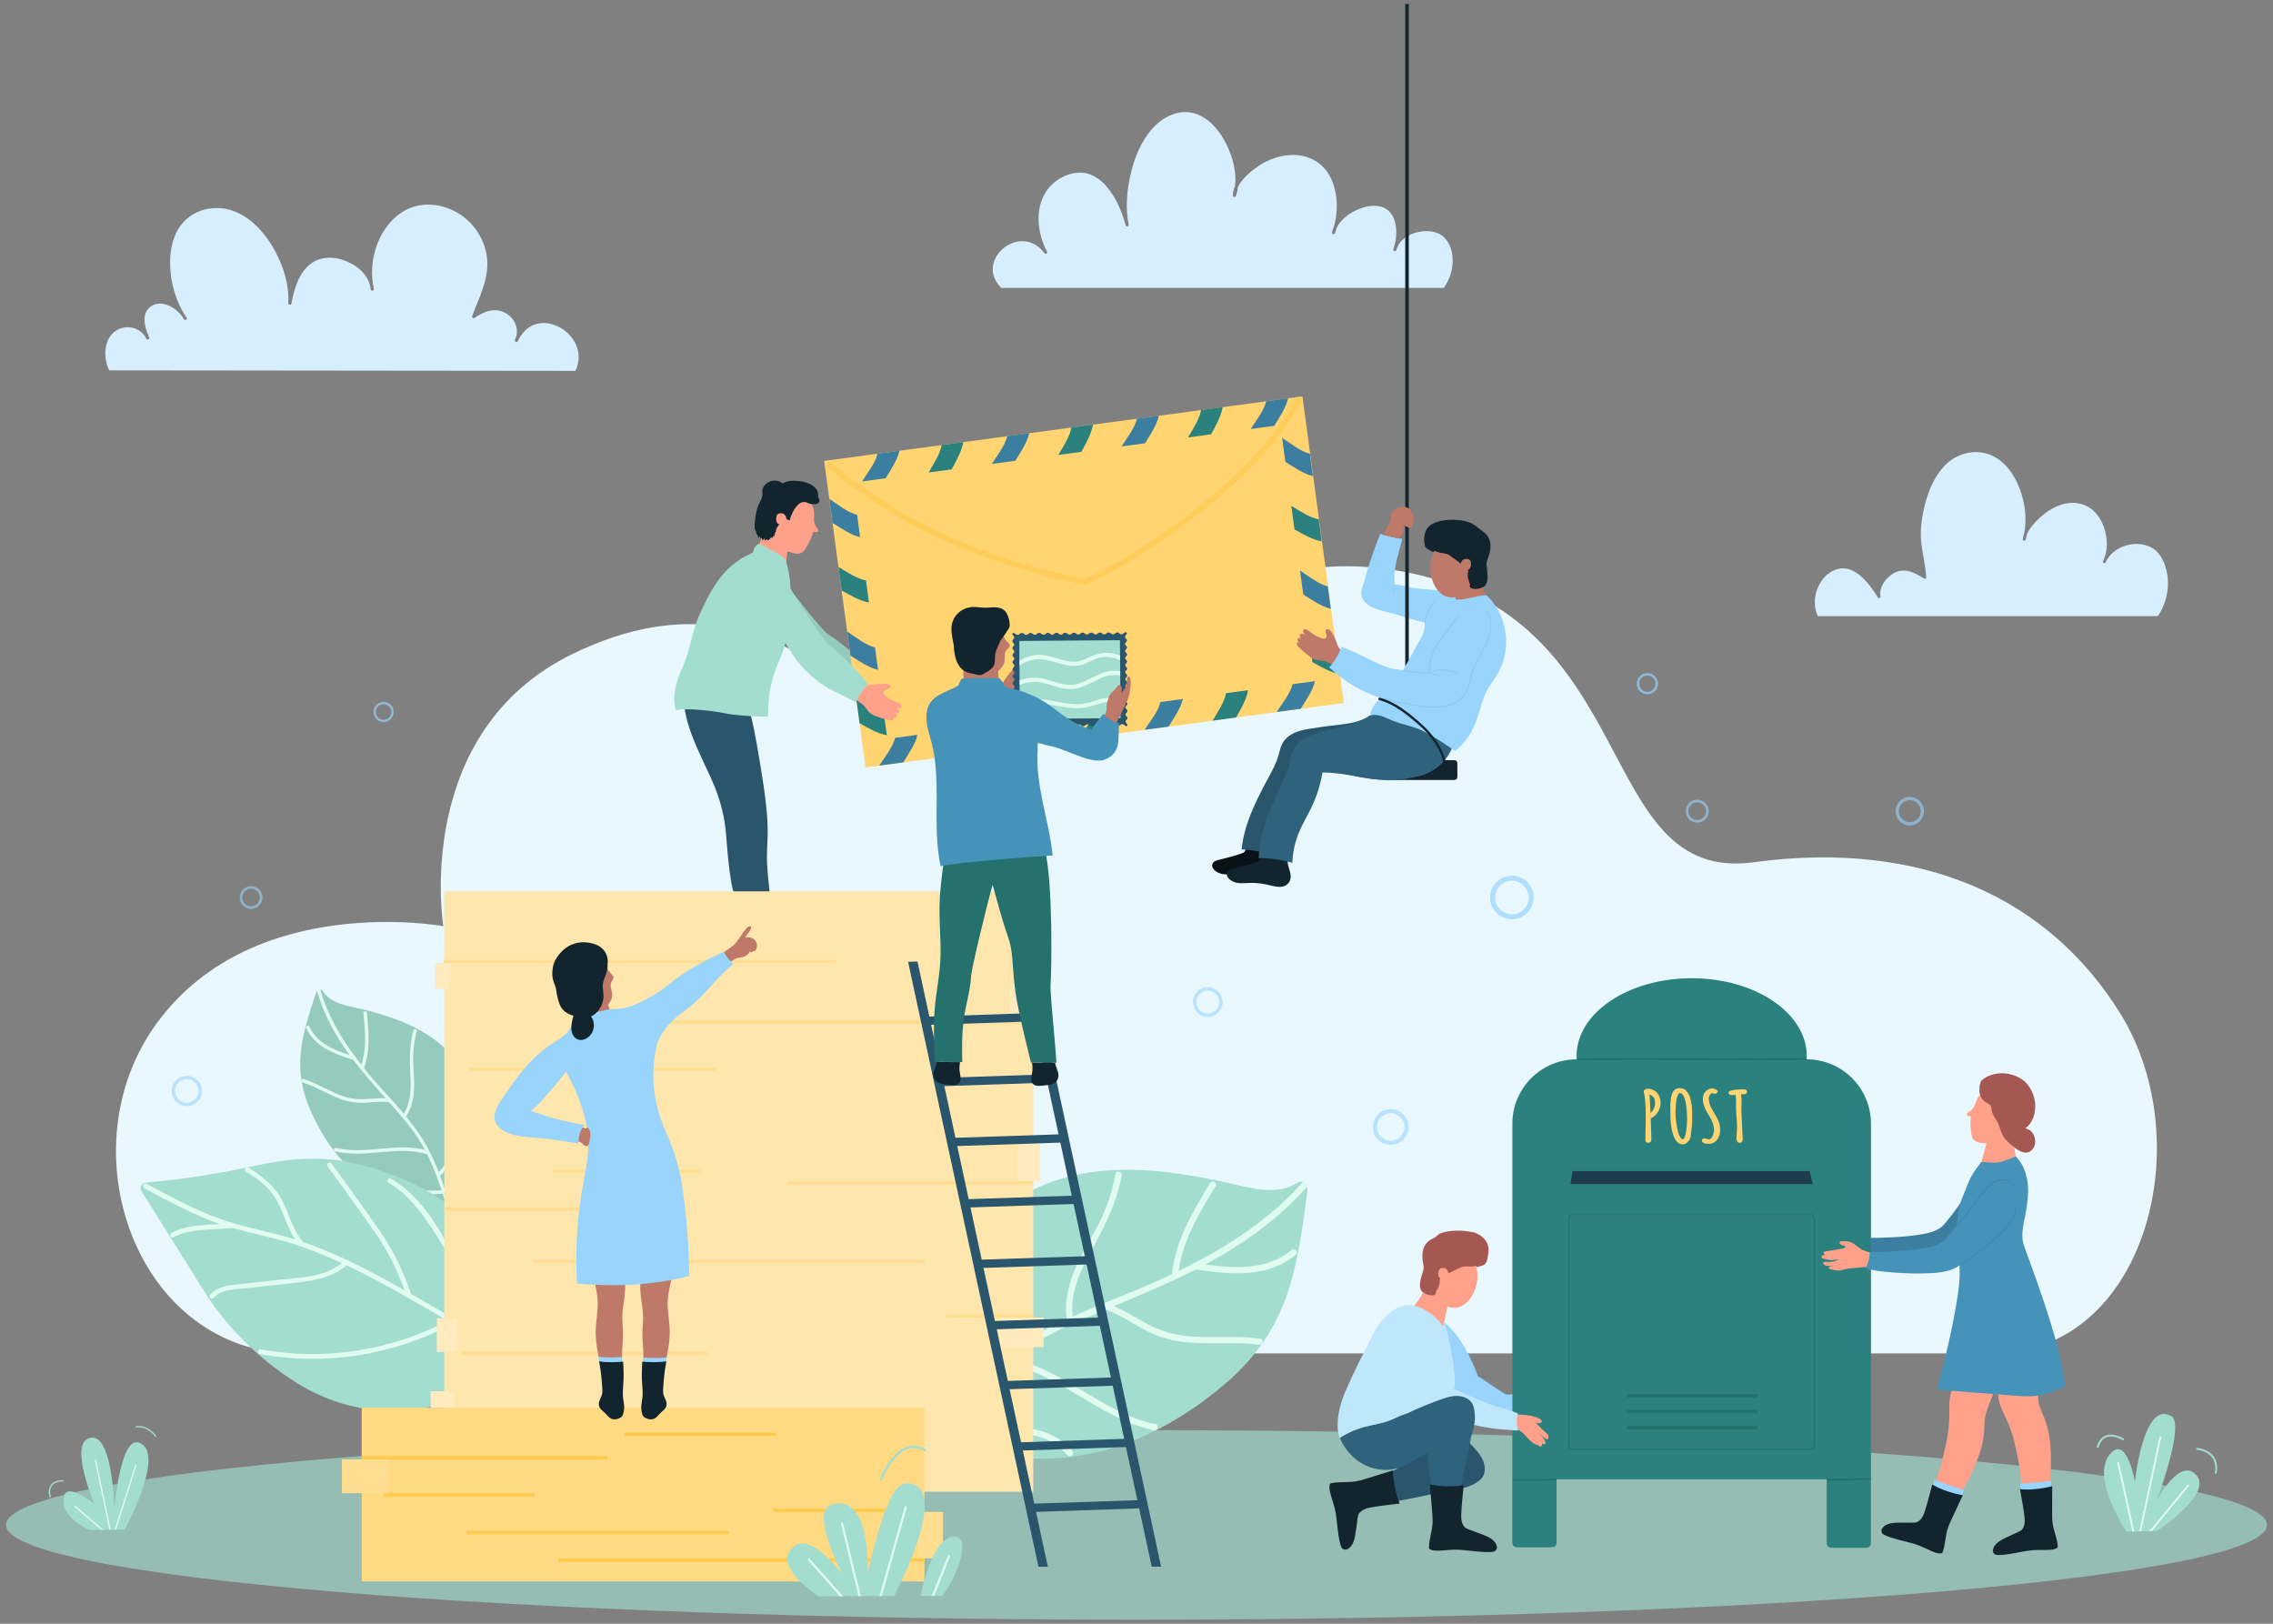 <?xml version="1.0" encoding="UTF-8"?>
<svg xmlns="http://www.w3.org/2000/svg" xmlns:xlink="http://www.w3.org/1999/xlink" viewBox="0 0 490 350">
  <rect x="0" y="0" width="490" height="350" fill="#808080" stroke="none"/>
  <defs>
    <style>
      .cls-1, .cls-2, .cls-3, .cls-4, .cls-5, .cls-6 {
        fill: none;
      }

      .cls-2 {
        opacity: .6;
      }

      .cls-3 {
        opacity: .7;
      }

      .cls-4 {
        isolation: isolate;
      }

      .cls-7 {
        fill: #ffde92;
      }

      .cls-8 {
        fill: #f7907c;
      }

      .cls-9 {
        fill: #e9f7ff;
      }

      .cls-10 {
        fill: #ffa18a;
      }

      .cls-11 {
        fill: #ffe6ac;
      }

      .cls-12 {
        fill: #ffebbd;
      }

      .cls-13 {
        fill: #ffda83;
      }

      .cls-14 {
        fill: #ffc94c;
      }

      .cls-15 {
        fill: #ffd471;
      }

      .cls-16 {
        fill: #98d4fc;
      }

      .cls-17 {
        fill: #d6eefe;
      }

      .cls-18 {
        fill: #a55852;
      }

      .cls-19 {
        fill: #bf7968;
      }

      .cls-20 {
        fill: #bfe7fc;
      }

      .cls-21 {
        fill: #e0fbf0;
      }

      .cls-22 {
        fill: #12252e;
      }

      .cls-23 {
        fill: #091317;
      }

      .cls-24 {
        fill: #1d3d4e;
      }

      .cls-25, .cls-26 {
        fill: #a2ddd0;
      }

      .cls-27 {
        fill: #95cbbf;
      }

      .cls-28 {
        fill: #29566d;
      }

      .cls-29 {
        fill: #2a817d;
      }

      .cls-30 {
        fill: #2f627c;
      }

      .cls-31 {
        fill: #25716d;
      }

      .cls-32 {
        fill: #3c7e9f;
      }

      .cls-33 {
        fill: #4693b9;
      }

      .cls-34 {
        fill: #82b6d8;
        opacity: .5;
      }

      .cls-34, .cls-5 {
        mix-blend-mode: multiply;
      }

      .cls-5 {
        opacity: .63;
      }

      .cls-6 {
        clip-path: url(#clippath);
      }

      .cls-26 {
        opacity: .65;
      }
    </style>
    <clipPath id="clippath">
      <rect class="cls-1" width="490" height="350"/>
    </clipPath>
  </defs>
  <g class="cls-4">
    <g id="_レイヤー_2" data-name="レイヤー 2">
      <g id="Layer_1" data-name="Layer 1">
        <g class="cls-6">
          <path class="cls-9" d="m63.77,291.73h365.76c32.89,0,44.88-45.48,27.48-73.39-15.29-24.54-42.29-37.44-79.01-32.48-34.83,4.7-23.43-53.63-76.32-62.79-48.47-8.4-65.05,38.02-91.14,40.19-19.78,1.65-39.42-45.38-86.95-22.38-34.88,16.88-28.02,58.76-28.02,58.76,0,0-40.72-7.51-61.57,20.64-20.33,27.44-4.4,71.46,29.76,71.46Z"/>
          <path class="cls-26" d="m1.3,328.7c0,11.29,109.11,20.43,243.7,20.43s243.7-9.14,243.7-20.43-109.11-20.43-243.7-20.43S1.3,317.42,1.3,328.7Z"/>
          <g>
            <path class="cls-27" d="m81.32,256.31c3.16,1.78,6.69,2.98,10.39,3.54,2.84.43,5.43.93,7.47-1.98,4.1-5.83,4.97-13.45,3.43-19.57-.29-1.16-.69-2.25-1.15-3.31-.83-2.66-2.11-5.11-3.85-7.21-3.25-3.89-7.72-6.41-12.5-8.16-2.36-.86-4.8-1.54-7.27-2.14-3-.74-6.53-1.08-8.23-3.85-.38-.62-1.27-.24-1.5.44-1.46,4.35-2.92,8.76-3.31,13.22-.37,4.29.49,8.3,2.09,11.98,3.06,7.03,7.84,13.32,14.43,17.04Z"/>
            <path class="cls-21" d="m80.04,254.73c2.35-1.03,4.86-.81,7.11.36,1.27.66,2.46,1.23,3.9,1.43,1.38.19,2.77.12,4.16.04-.88-2.57-1.83-5.12-3.02-7.56-.03-.06-.06-.12-.1-.19-6.48-2.02-13.27.98-19.82-.64-.48-.12-.34-.87.14-.75,6.33,1.57,12.89-1.19,19.2.46-1.53-2.84-3.45-5.4-5.57-7.84-.71-.82-1.43-1.64-2.15-2.45-1.8-.27-3.57.03-5.37.11-1.57.07-3.08-.13-4.57-.62-2.99-.98-5.62-2.78-8.62-3.74-.46-.15-.32-.9.14-.75,2.94.94,5.53,2.67,8.44,3.68,1.71.6,3.41.76,5.21.63,1.35-.09,2.68-.24,4.02-.15-2.41-2.71-4.81-5.42-7-8.3-4.01-1.23-8.25-2.79-10.13-6.86-.21-.45.52-.71.72-.26,1.6,3.48,5.18,4.98,8.63,6.09-.81-1.11-1.59-2.25-2.32-3.43-1.99-3.21-3.62-6.64-4.67-10.27-.14-.47.58-.74.72-.26,1.52,5.26,4.25,9.98,7.49,14.34.18.06.27.22.27.37.34.46.69.91,1.05,1.36.37-1.11.58-2.25.7-3.39.26-2.58,0-5.22-.27-7.79-.05-.49.72-.55.76-.06.41,3.99.76,8.11-.63,11.95.28.35.57.7.85,1.04,1.61,1.94,3.32,3.8,5.02,5.68.01.01.02.02.03.04.91,1.01,1.81,2.02,2.68,3.06,1.63-2.55,1.58-5.67,1.41-8.59-.18-3.18-.18-6.23.66-9.33.13-.47.88-.33.75.14-.47,1.73-.75,3.5-.79,5.29-.04,1.75.15,3.49.2,5.23.09,2.75-.18,5.53-1.74,7.87,1.82,2.21,3.5,4.51,4.83,7.07.84,1.6,1.55,3.25,2.2,4.93,2.65-2.42,2.77-6.33,2.84-9.69.08-3.55.55-6.86,2.24-10.04.23-.43.92-.1.69.33-.91,1.72-1.56,3.56-1.87,5.49-.34,2.12-.24,4.27-.35,6.41-.16,3.03-.86,6.2-3.25,8.25.7,1.88,1.34,3.78,1.97,5.68.16.47-.57.73-.72.26-.22-.68-.45-1.36-.68-2.04-2.52.15-5.11.23-7.44-.9-1.25-.61-2.37-1.32-3.77-1.53-1.35-.2-2.7.02-3.95.57-.45.2-.71-.52-.26-.72Z"/>
          </g>
          <path class="cls-17" d="m23.14,78.88c-.9-2.69-.53-6.4,2.26-7.83,2.26-1.16,5.03-.3,6.16,1.97.19.39.76.05.58-.34-1.02-2.18-1.9-5.59.86-6.91,2.19-1.04,4.93.57,6.27,2.44.13.2.24.41.38.6.25.35.79.05.58-.34-2.31-3.32-3.49-7.54-3.56-11.56-.06-3.55.84-7.35,3.63-9.76,2.92-2.53,7.23-2.95,10.7-1.41,3.68,1.63,6.44,4.93,8.31,8.4,1.83,3.39,3.06,7.34,2.84,11.23-.02.37.59.46.66.09.35-1.9.84-3.82,1.72-5.56.76-1.49,1.85-2.83,3.35-3.61,1.5-.78,3.24-.9,4.88-.56,2.91.6,6.16,2.62,6.97,5.64.05.35.11.7.19,1.04.08.37.69.29.66-.09,0-.03,0-.06-.01-.09h0s0-.04-.01-.06c-.03-.26-.07-.52-.14-.77-.57-3.42-.04-7.03,1.49-10.15,1.39-2.82,3.66-5.33,6.65-6.47,3.36-1.28,7.16-.65,10.2,1.17,3.24,1.95,5.5,5.26,6.14,8.99.81,4.72-1.55,8.94-3.12,13.23-.1.27.26.54.49.38,2.06-1.46,4.54-2.41,6.89-.97,1.92,1.18,2.87,3.54,1.86,5.64-.18.38.39.72.58.34.76-1.59,1.95-3.01,3.65-3.61,2.63-.92,5.57.23,7.43,2.15,2.06,2.13,2.69,5.16,1.36,7.84l-100.5-.11c-.15-.31-.28-.63-.39-.97Z"/>
          <g>
            <path class="cls-28" d="m156.54,180.09c.27,3.42.54,6.83,1.12,10.21.52,3.01,1.92,5.83,3.07,8.65l5.95-1.25c-.59-3.87-1.13-7.78-1.33-11.71-.09-1.89.08-3.77.13-5.65.04-1.76-.03-3.53-.18-5.29-.33-3.85-.99-7.66-1.61-11.46-.71-4.32-1.5-8.62-2.68-12.84l-13.55.38c.2,6.13,4.48,13.19,6.63,18.52,1.37,3.42,2.17,6.78,2.46,10.45Z"/>
            <g>
              <path class="cls-8" d="m186.22,144.16c1.12.67,2.33,1.27,3.66.85,1.12-.35,2.42-.82,3.61-.59.29.06.56.26.45.59-.13.39-.56.45-.88.57-.33.13-.57.36-.52.76.03.27.36.51.56.65.31.21.64.38.97.54.69.33,1.42.49,2.13.76.3.11.65.41.47.76-.2.38-.7.26-1.08.21.36.19.87.44.72.89-.12.36-.48.36-.84.32.33.17.58.43.3.79-.18.23-.53.21-.88.13.13.07.26.14.38.21.02.01.03.04.03.06-.11.46-.55.51-.96.46-.81-.11-1.62-.31-2.42-.5-.68-.16-1.39-.36-1.95-.78-.28-.21-.49-.47-.71-.74-.31-.38-.65-.68-1.07-.94-.68-.42-1.39-.81-2.09-1.21-.36-.21-.73-.42-1.09-.63-.1-.06-.26-.13-.38-.22l1.6-2.95Z"/>
              <path class="cls-27" d="m183.61,140.52c-1.63-1.26-3.21-2.64-4.98-3.71-1.53-.93-8.39-9.87-9.31-11.15l-3.37,1.05,3.32,10.66s0,0,.02,0c.6.73,1.14,1.53,1.73,2.26,1.16,1.43,2.49,2.72,3.95,3.83,1.42,1.08,2.96,2,4.59,2.73,1.94.86,4,1.43,5.91,2.35.07.03,1.26-2.98,2.35-4.13,0,0-2.72-2.73-4.21-3.89Z"/>
            </g>
            <g>
              <path class="cls-10" d="m164.19,115.8c.15-.85.21-1.43.21-1.43,0,0,1.38.18,2-1,0-.02,2.98-6.59,5.4-6.17,2.86.5,3.92,1.6,3.69,4.47-.1,1.22.39,1.78.84,2.47.18.27-.11.67-.45.55l-.41-.09c-.09-.02-.19.04-.21.13-.21.79-.48,1.5-.83,2.11-.82,1.43-1.09,3.1-3.74,2.29-.31-.09-.61-.2-.9-.32l-.72,5.47c-1.34.99-4.13-2.25-4.99-2.81-.14-.09-1.97-1.55-1.89-1.7.78-1.43,1.76-2.66,1.99-3.98Z"/>
              <path class="cls-22" d="m176.37,107.05c-.03-.28-.02-.56-.06-.83-.07-.55-.41-.96-.83-1.31-.96-.78-2.2-1.13-3.41-1.23-1.03-.08-2.44-.14-3.31.52-1.02-.81-2.42-.81-3.47-.02-.47.36-.88.86-.96,1.46-.04.33.03.65.05.97-.03.28-.08.55-.19.83-.2.51-.49.97-.71,1.47-.45,1.04-.58,2.24-.73,3.35-.09.66-.09,1.31-.04,1.96.02,0,.03,0,.05-.02.02-.04.05-.09.07-.13.02.18.05.36.1.53,0,.04.06.04.08,0,0,0,0-.01,0-.02,0,.08,0,.17.02.25,0,0,0,0,0,0,0,.14,0,.27.05.41.01.04.06.03.08,0,.04-.05.07-.11.1-.17.05.29.12.57.21.85.01.03.06.04.08,0,.04-.07.07-.14.11-.21.01-.02.04-.09.06-.1.02,0,.05,0,.07,0,.01,0,.02.02.03.03.01.02.03.03.03.05.05.14.08.29.12.44.01.04.06.03.08,0,.03-.04.05-.08.08-.12.02-.04.04-.11.08-.08.05.03.06.18.08.24.02.07.02.24.09.28.08.04.15-.08.19-.13.08-.11.16-.22.27-.3,0,.12-.02.24,0,.35,0,.06.04.11.1.12.07.01.14-.04.19-.09.08-.08.16-.16.24-.24,0,.11.01.24.08.29.09.07.2-.02.28-.07.24-.17.41-.41.57-.65.01.1.03.2.05.3,0,.02.04.04.06.02.18-.14.18-.37.29-.55.02.06.04.11.07.17.02.03.07.02.08-.01.11-.38.24-.75.39-1.12l.02.03s.11.02.06-.08c-.38-.65,2.01-2.86,2.05-2.62,0,0,0-.02.02-.02.03-.04.08-.04.1,0,.03.07.05.15.07.22.02-.04.04-.08.07-.12.02-.03.07-.02.09,0,.03.06.05.12.07.19.02-.05.04-.1.07-.15.02-.03.06-.04.09-.02.08.06.09.16.13.25.01-.05.02-.09.04-.14.02-.05.09-.06.11,0,.02.08.04.17.06.25.03-.18.04-.37.07-.55.05-.24.14-.49.25-.71,0-.01.01-.02.02-.02.23-.73.98-2.06,1.83-2.58.43-.27.85-.3,1.31-.22.16.07.31.15.47.22.28.12.57.15.87.18.31.03.63.05.92-.04.22-.07.44-.19.55-.4.12-.23.05-.47-.04-.69-.07-.17-.12-.34-.19-.51Z"/>
              <path class="cls-10" d="m167.32,111.85c0,.68.29,1.24.96,1.25.6,0,1.15-.42,1.23-1.09.08-.68-.34-1.27-.93-1.35-1.08-.15-1.25.55-1.26,1.2Z"/>
            </g>
            <g>
              <rect class="cls-15" x="181.66" y="92.08" width="104.04" height="66.69" transform="translate(-14.67 32.37) rotate(-7.68)"/>
              <g>
                <g>
                  <g>
                    <path class="cls-32" d="m193.88,97.15l-4.72.64c-.41,1.9-2.02,3.96-3.32,5.98l5.07-.68c1.24-2.01,2.58-4.03,2.98-5.93Z"/>
                    <path class="cls-32" d="m221.85,93.38l-4.72.64c-.41,1.9-2.02,3.96-3.32,5.98l5.07-.68c1.24-2.01,2.58-4.03,2.98-5.93Z"/>
                    <path class="cls-32" d="m249.81,89.61l-4.72.64c-.41,1.9-2.02,3.96-3.32,5.98l5.07-.68c1.24-2.01,2.58-4.03,2.98-5.93Z"/>
                    <path class="cls-32" d="m277.67,85.85l-4.72.64c-.41,1.9-2.02,3.96-3.33,5.98l5.07-.68c1.24-2.01,2.58-4.03,2.98-5.93Z"/>
                  </g>
                  <g>
                    <path class="cls-29" d="m235.61,91.52l-4.65.63c-.3,1.88-1.64,3.91-2.81,5.91l4.96-.67c1.09-1.99,2.21-3.98,2.5-5.87Z"/>
                    <path class="cls-29" d="m207.64,95.3l-4.65.63c-.3,1.88-1.64,3.91-2.81,5.91l4.96-.67c1.09-1.99,2.21-3.98,2.51-5.87Z"/>
                    <path class="cls-29" d="m263.57,87.75l-4.65.63c-.3,1.88-1.64,3.91-2.81,5.91l4.96-.67c1.09-1.99,2.21-3.98,2.5-5.87Z"/>
                  </g>
                </g>
                <g>
                  <g>
                    <path class="cls-32" d="m197.78,158.39l-4.83.65c-.42,1.9-2.08,3.97-3.42,5.99l5.18-.7c1.27-2.01,2.65-4.04,3.07-5.94Z"/>
                    <path class="cls-32" d="m226.38,154.53l-4.83.65c-.42,1.9-2.08,3.97-3.42,5.99l5.18-.7c1.27-2.01,2.65-4.04,3.07-5.94Z"/>
                    <path class="cls-32" d="m254.99,150.67l-4.83.65c-.42,1.9-2.08,3.97-3.42,5.99l5.18-.7c1.27-2.02,2.65-4.04,3.07-5.94Z"/>
                    <path class="cls-32" d="m283.47,146.83l-4.83.65c-.42,1.9-2.08,3.97-3.42,5.99l5.18-.7c1.27-2.01,2.65-4.04,3.07-5.94Z"/>
                  </g>
                  <g>
                    <path class="cls-29" d="m240.46,152.63l-4.76.64c-.31,1.88-1.69,3.91-2.89,5.92l5.07-.68c1.12-1.99,2.27-3.99,2.58-5.88Z"/>
                    <path class="cls-29" d="m211.85,156.49l-4.76.64c-.31,1.88-1.69,3.91-2.89,5.92l5.07-.69c1.12-1.99,2.27-3.99,2.58-5.88Z"/>
                    <path class="cls-29" d="m269.06,148.77l-4.76.64c-.31,1.88-1.69,3.91-2.89,5.92l5.07-.68c1.12-1.99,2.27-3.99,2.58-5.88Z"/>
                  </g>
                </g>
                <g>
                  <g>
                    <path class="cls-32" d="m283.03,102.62l-.65-4.83c-1.9-.42-3.97-2.08-5.99-3.42l.7,5.18c2.01,1.27,4.04,2.65,5.94,3.07Z"/>
                    <path class="cls-32" d="m286.89,131.22l-.65-4.83c-1.9-.42-3.97-2.08-5.99-3.42l.7,5.18c2.01,1.27,4.04,2.65,5.94,3.07Z"/>
                  </g>
                  <g>
                    <path class="cls-29" d="m288.79,145.29l-.64-4.76c-1.88-.31-3.91-1.69-5.92-2.89l.68,5.07c1.99,1.12,3.99,2.27,5.88,2.58Z"/>
                    <path class="cls-29" d="m284.93,116.69l-.64-4.76c-1.88-.31-3.91-1.69-5.92-2.89l.68,5.07c1.99,1.12,3.99,2.27,5.88,2.58Z"/>
                  </g>
                </g>
                <g>
                  <g>
                    <path class="cls-32" d="m185.42,115.79l-.65-4.83c-1.9-.42-3.97-2.08-5.99-3.42l.7,5.18c2.01,1.27,4.04,2.65,5.94,3.07Z"/>
                    <path class="cls-32" d="m189.28,144.39l-.65-4.83c-1.9-.42-3.97-2.08-5.99-3.42l.7,5.18c2.01,1.27,4.04,2.65,5.94,3.07Z"/>
                  </g>
                  <g>
                    <path class="cls-29" d="m191.18,158.47l-.64-4.76c-1.88-.31-3.91-1.69-5.92-2.89l.68,5.07c1.99,1.12,3.99,2.27,5.88,2.58Z"/>
                    <path class="cls-29" d="m187.32,129.86l-.64-4.76c-1.88-.31-3.91-1.69-5.92-2.89l.68,5.07c1.99,1.12,3.99,2.27,5.88,2.58Z"/>
                  </g>
                </g>
              </g>
              <g class="cls-5">
                <path class="cls-14" d="m233.71,126.06l-.15-.03c-22.45-4.62-40-12.67-55.22-25.34-.26-.22-.3-.61-.08-.87.22-.26.61-.3.87-.08,15.02,12.51,32.35,20.47,54.52,25.05,5.45-1.77,36.07-19.66,45.73-38.97.15-.31.53-.43.83-.28.3.15.43.52.28.83-9.9,19.8-41.51,38.13-46.63,39.64l-.15.04Z"/>
              </g>
            </g>
            <path class="cls-25" d="m183.34,143.2c-1.5-1.41-2.95-2.93-4.61-4.16-1.53-1.14-8.25-11.92-8.32-12.13-.03-1.26-.16-2.52-.42-3.75-.16-.8-.36-1.61-.64-2.37-.17-.46-.42-.69-.76-.91-.69-.44-1.86-1.08-2.58-1.47-.69-.37-1.43-.88-2.18-1.12-.41-.13-.79.3-1.05.58-.37.4-.25,1.18-.75,1.39-6.3,2.67-8.96,8.17-11.4,13.61-1.43,3.19-1.95,7.63-3.42,10.81-1.35,2.92-2.45,6.25-1.5,9.46,1.71-.69,8.67.19,10.34.57,3.09.69,9.55.82,9.55.75-.11-3.34.38-6.68,1.49-9.84.7-1.97,1.7-3.87,2.19-5.89.07-.01.03,0,.1-.02.53.79.99,1.63,1.51,2.41,1.02,1.53,2.22,2.94,3.57,4.19,1.31,1.21,2.76,2.27,4.31,3.14,1.85,1.04,3.85,1.8,5.67,2.89.07.04,1.53-2.85,2.73-3.89,0,0-2.45-2.98-3.83-4.27Z"/>
            <path class="cls-10" d="m186.84,147.79c1.15-.24,3.55-.62,4.72-.28.29.08.53.31.39.63-.16.37-.6.4-.93.49-.34.1-.6.3-.59.71,0,.28.31.55.5.7.29.24.6.44.92.63.66.4,1.36.62,2.05.96.29.14.61.47.39.8-.23.36-.72.2-1.1.11.34.22.82.52.63.95-.15.35-.52.32-.87.24.31.2.54.48.22.81-.2.21-.55.16-.89.04.12.08.24.16.36.25.02.01.03.04.02.07-.16.45-.59.46-1,.37-.8-.19-1.59-.46-2.36-.73-.66-.23-1.35-.48-1.87-.96-.26-.23-.44-.52-.63-.8-.28-.41-.58-.74-.98-1.04-.64-.48-1.11-.8-1.11-.8.81-1.71,2.13-3.15,2.13-3.15Z"/>
          </g>
          <path class="cls-17" d="m467.35,125.24c-.06-1.47-.38-2.95-1-4.28-.48-1.05-1.14-2.02-2.11-2.67-3.33-2.22-8.75-.74-10.34,2.97-.18.36-.69.05-.53-.31.86-1.78.98-3.86.6-5.77-.34-1.72-1.08-3.4-2.27-4.69-1.38-1.49-3.27-2.22-5.3-2.09-2.26.14-4.44,1.26-6.13,2.73-.78.67-1.53,1.4-2.18,2.19-.45.55-.87,1.16-1.13,1.83-.08.39-.17.78-.28,1.16-.1.32-.64.27-.61-.08,0-.03,0-.05.01-.08h0s0,0,0-.01c.04-.38.14-.75.27-1.1.65-3.25.18-6.75-1-9.82-1.14-2.97-3.18-5.9-6.22-7.15-3.3-1.36-7.12-.41-9.64,2.04-2.71,2.63-4.11,6.45-4.86,10.08-.43,2.1-.68,4.25-.49,6.39.24,2.64.97,5.21,1.1,7.86.01.23-.27.39-.46.27-.96-.6-1.95-1.21-3.04-1.53-1.13-.33-2.29-.24-3.35.29-1.71.86-3.39,3.06-3.01,5.07.06.34-.38.55-.56.24-.88-1.44-1.86-2.83-3.06-4.02-1.04-1.04-2.32-1.96-3.8-2.2-1.59-.25-3.17.43-4.31,1.52-2.27,2.16-3.12,5.85-1.78,8.73h73.33c1.46-2.22,2.25-4.86,2.15-7.52Z"/>
          <g>
            <path class="cls-25" d="m55.21,251.24c-7.94,1.72-15.9,3.02-23.95,3.69-.79.07-1.21,1.11-.78,1.79,4.57,7.3,9.13,14.6,13.71,21.89,3.78,6.03,10.56,13.8,20,19.62,11.37,7.01,26.08,8.29,38.59,1.15,10.94-6.23,7.2-19.24,2.84-28.64-5.38-11.59-17.51-17.09-28.73-19.86-7.3-1.8-14.3-1.24-21.68.35Z"/>
            <path class="cls-21" d="m31.11,256.13c4.9,2.64,9.82,5.31,15.04,7.26.43.16.87.31,1.3.46-1.58.08-3.16.16-4.73.31-1.99.19-3.92.65-5.71,1.55-.59.3-.22,1.27.37.97,1.77-.9,3.66-1.34,5.63-1.51,2.28-.2,4.57-.28,6.85-.41.1,0,.18-.03.25-.08,3.83,1.09,7.75,1.87,11.59,2.99,4.12,1.21,8.1,2.79,11.99,4.59-3.77,3.13-9.44,3.15-14.08,3.66-2.81.32-5.62.63-8.43.94-2.16.24-4.4.51-5.92,2.23-.45.5.37,1.15.81.65,1.8-2.03,5.32-1.85,7.8-2.13,2.89-.32,5.78-.65,8.67-.97,4.27-.48,8.84-.96,12.16-3.91,5.65,2.67,11.11,5.79,16.52,8.89,1.78,1.02,3.57,2.05,5.32,3.11-12.44,6.37-26.55,8.67-40.34,6.12-.66-.12-.81.9-.15,1.03,14.19,2.62,28.79.19,41.53-6.52,3.58,2.21,7.02,4.61,10.09,7.52.48.46,1.13-.35.65-.81-1.13-1.07-2.32-2.07-3.54-3.03,0-.03,0-.06-.01-.1-1.59-6.58-4-12.92-7.23-18.87-3.23-5.93-7.26-12.68-13.33-16.03-.58-.32-.99.63-.41.95,3.24,1.79,5.64,4.61,7.78,7.57,1.92,2.64,3.66,5.42,5.21,8.29,2.93,5.43,5.16,11.22,6.69,17.19-1.73-1.27-3.52-2.45-5.35-3.58-.08-.19-.25-.33-.47-.29-.98-.6-1.96-1.18-2.95-1.75-2.03-1.18-4.06-2.36-6.11-3.52-1.68-4.98-3.92-9.56-6.93-13.88-3.34-4.79-6.8-9.5-10.21-14.25-.39-.54-1.23.07-.84.61,3.29,4.59,6.62,9.15,9.87,13.77,2.86,4.06,5.06,8.32,6.73,12.96-2.42-1.36-4.85-2.69-7.31-3.97-1.54-.8-3.1-1.58-4.67-2.32-.1-.22-.38-.37-.65-.31-3.01-1.41-6.08-2.69-9.22-3.77,0-.01-.02-.02-.03-.04-2.23-2.55-2.95-5.92-4.47-8.88-1.65-3.18-4.26-5.2-7.22-7.1-.56-.36-1.21.45-.65.81,1.49.96,3,1.91,4.28,3.14,1.29,1.24,2.27,2.72,3.02,4.34,1.11,2.39,1.86,4.97,3.34,7.15-4.92-1.53-10.01-2.39-14.9-4-6.03-1.99-11.64-5.02-17.21-8.03-.59-.32-1,.64-.41.96Z"/>
          </g>
          <g>
            <path class="cls-25" d="m264.25,298.17c5.42-4.66,9.91-10.43,12.64-17.61,2.84-7.46,3.9-15.68,4.93-23.79.16-1.27-.98-2.57-2.07-1.87-4.89,3.13-10.82.95-16.2-.19-4.43-.94-8.87-1.74-13.33-2.19-9.02-.9-18.15-.32-26.38,3.41-4.43,2.01-8.38,4.96-11.77,8.58-1.55,1.35-3.04,2.8-4.4,4.43-7.21,8.62-11.72,21.53-9.65,34.07,1.03,6.25,5.57,7.45,10.46,8.96,6.37,1.97,12.97,2.78,19.42,2.36,13.44-.87,26-7.26,36.35-16.17Z"/>
            <path class="cls-21" d="m231.18,312.79c-2.98-3.48-7.17-5.07-11.69-4.93-2.55.08-4.91.07-7.37-.72-2.36-.76-4.55-1.96-6.71-3.16,3.4-3.44,6.89-6.8,10.7-9.79.1-.08.2-.15.3-.22,11.97,1.79,20.55,11.86,32.31,14.33.86.18,1.21-1.14.35-1.32-11.38-2.39-19.77-11.9-31.17-14.13,4.65-3.37,9.73-5.99,15.01-8.27,1.78-.77,3.56-1.52,5.34-2.26,3.09.96,5.71,2.82,8.54,4.34,2.47,1.32,5.04,2.18,7.82,2.54,5.55.74,11.18-.11,16.73.67.86.12,1.22-1.2.35-1.32-5.45-.76-10.95,0-16.39-.63-3.2-.37-6.06-1.43-8.85-3.02-2.09-1.19-4.13-2.46-6.34-3.36,5.97-2.49,11.92-4.98,17.67-7.91,7.39,1.12,15.41,1.92,21.57-3.18.68-.56-.28-1.53-.96-.98-5.26,4.35-12.16,3.98-18.57,3.08,2.16-1.15,4.29-2.38,6.37-3.7,5.69-3.61,10.95-7.85,15.45-12.88.59-.65-.37-1.63-.95-.98-6.51,7.26-14.55,12.73-23.13,17.22-.34-.04-.59.14-.73.38-.91.47-1.82.92-2.73,1.37.27-2.06.8-4.06,1.51-5.99,1.59-4.34,4.06-8.38,6.46-12.29.46-.75-.72-1.44-1.18-.69-3.74,6.09-7.5,12.42-8.24,19.66-.72.34-1.45.68-2.18,1.01-4.08,1.87-8.28,3.53-12.46,5.24-.03,0-.05.02-.08.03-2.24.91-4.46,1.85-6.67,2.83-.64-5.35,1.86-10.33,4.38-14.88,2.75-4.97,5.11-9.85,6.16-15.48.16-.86-1.16-1.22-1.32-.35-.59,3.14-1.5,6.19-2.83,9.1-1.29,2.83-2.93,5.48-4.38,8.23-2.27,4.34-4,9.02-3.31,13.97-4.63,2.13-9.11,4.54-13.23,7.6-2.58,1.92-5.01,4.02-7.36,6.21-2.37-5.94.46-12.3,2.94-17.75,2.63-5.76,4.43-11.44,4.19-17.85-.03-.87-1.4-.88-1.37,0,.13,3.48-.25,6.93-1.25,10.27-1.09,3.67-2.91,7.04-4.39,10.56-2.1,4.99-3.42,10.61-1.18,15.75-2.58,2.47-5.08,5.03-7.56,7.59-.61.63.34,1.61.96.98.89-.92,1.78-1.83,2.67-2.74,3.93,2.19,8.02,4.33,12.64,4.32,2.47,0,4.83-.29,7.25.47,2.32.73,4.32,2.13,5.89,3.97.57.67,1.55-.29.98-.96Z"/>
          </g>
          <g>
            <g class="cls-2">
              <path class="cls-16" d="m363.4,174.85c0-1.36,1.11-2.48,2.48-2.48s2.47,1.11,2.47,2.48-1.11,2.48-2.47,2.48-2.48-1.11-2.48-2.48Zm.56,0c0,1.05.86,1.91,1.91,1.91s1.91-.86,1.91-1.91-.86-1.91-1.91-1.91-1.91.86-1.91,1.91Z"/>
            </g>
            <g class="cls-2">
              <path class="cls-16" d="m408.63,174.85c0-1.69,1.38-3.07,3.07-3.07s3.07,1.38,3.07,3.07-1.38,3.07-3.07,3.07-3.07-1.38-3.07-3.07Zm.7,0c0,1.31,1.06,2.37,2.37,2.37s2.37-1.06,2.37-2.37-1.06-2.37-2.37-2.37-2.37,1.07-2.37,2.37Z"/>
            </g>
            <g class="cls-2">
              <path class="cls-16" d="m295.95,242.93c0-2.13,1.73-3.85,3.85-3.85s3.85,1.73,3.85,3.85-1.73,3.85-3.85,3.85-3.85-1.73-3.85-3.85Zm.88,0c0,1.64,1.34,2.98,2.98,2.98s2.98-1.34,2.98-2.98-1.34-2.98-2.98-2.98-2.98,1.33-2.98,2.98Z"/>
            </g>
            <g class="cls-3">
              <path class="cls-16" d="m352.84,147.37c0-1.26,1.03-2.29,2.29-2.29s2.29,1.03,2.29,2.29-1.03,2.29-2.29,2.29-2.29-1.03-2.29-2.29Zm.52,0c0,.97.79,1.77,1.77,1.77s1.77-.79,1.77-1.77-.79-1.77-1.77-1.77-1.77.79-1.77,1.77Z"/>
            </g>
            <g class="cls-3">
              <path class="cls-16" d="m321.22,193.46c0-2.59,2.11-4.7,4.7-4.7s4.69,2.11,4.69,4.7-2.11,4.69-4.69,4.69-4.7-2.11-4.7-4.69Zm1.07,0c0,2,1.63,3.63,3.63,3.63s3.63-1.63,3.63-3.63-1.63-3.63-3.63-3.63-3.63,1.63-3.63,3.63Z"/>
            </g>
            <g class="cls-3">
              <path class="cls-16" d="m80.52,153.47c0-1.2.98-2.17,2.17-2.17s2.17.97,2.17,2.17-.98,2.17-2.17,2.17-2.17-.97-2.17-2.17Zm.49,0c0,.93.75,1.68,1.68,1.68s1.68-.75,1.68-1.68-.75-1.68-1.68-1.68-1.68.75-1.68,1.68Z"/>
            </g>
            <g class="cls-2">
              <path class="cls-16" d="m257.17,216c0-1.76,1.44-3.2,3.2-3.2s3.2,1.44,3.2,3.2-1.44,3.2-3.2,3.2-3.2-1.44-3.2-3.2Zm.73,0c0,1.36,1.11,2.47,2.47,2.47s2.47-1.11,2.47-2.47-1.11-2.47-2.47-2.47-2.47,1.11-2.47,2.47Z"/>
            </g>
            <g class="cls-2">
              <path class="cls-16" d="m37.01,235.15c0-1.8,1.47-3.27,3.27-3.27s3.27,1.47,3.27,3.27-1.47,3.27-3.27,3.27-3.27-1.47-3.27-3.27Zm.74,0c0,1.39,1.13,2.53,2.53,2.53s2.53-1.13,2.53-2.53-1.13-2.53-2.53-2.53-2.53,1.13-2.53,2.53Z"/>
            </g>
            <g class="cls-2">
              <path class="cls-16" d="m51.68,193.46c0-1.35,1.1-2.45,2.45-2.45s2.45,1.1,2.45,2.45-1.1,2.45-2.45,2.45-2.45-1.1-2.45-2.45Zm.56,0c0,1.04.85,1.89,1.89,1.89s1.89-.85,1.89-1.89-.85-1.89-1.89-1.89-1.89.85-1.89,1.89Z"/>
            </g>
          </g>
          <path class="cls-17" d="m311.56,61.58c1.24-1.96,1.81-4.23,1.53-6.54-.24-2.05-1.34-4.16-3.4-4.87-3.04-1.05-7.81.32-8.68,3.74-.13.4-.73.23-.63-.17.55-1.69.79-3.56.47-5.32-.27-1.52-1.03-2.96-2.48-3.63-1.32-.6-2.87-.5-4.24-.13-2.28.62-4.94,2.2-5.98,4.49-.11.37-.23.74-.36,1.1-.15.39-.71.24-.63-.17.07-.38.2-.74.35-1.08.6-2.03.79-4.18.57-6.29-.23-2.18-.94-4.41-2.33-6.13-1.57-1.93-3.89-3.03-6.36-3.17-2.88-.16-5.81.81-8.18,2.43-1.09.75-2.16,1.62-3.05,2.6-.5.55-.97,1.18-1.29,1.86-.09.66-.23,1.3-.44,1.93-.12.35-.63.29-.64-.09-.02-.71.16-1.38.45-2.01.38-3.03-.51-6.29-1.81-8.95-1.44-2.92-3.78-5.86-7.04-6.77-3.33-.93-6.69.8-8.9,3.23-2.51,2.76-3.96,6.42-4.79,10.02-.79,3.47-1.09,7.22-.4,10.74.08.41-.52.58-.63.17-.74-2.68-1.82-5.33-3.48-7.58-1.38-1.87-3.32-3.5-5.71-3.74-2.62-.26-5.34,1.01-7.09,2.92-3.48,3.79-2.96,9.78-.69,14.04.21.38-.31.66-.56.33-.97-1.26-2.3-2.24-3.9-2.49-2.4-.39-4.91.92-6.24,2.9-.65.97-1.04,2.11-1,3.29.05,1.37.72,2.6,1.64,3.58.07.07.1.15.09.23h95.52c.11-.16.22-.31.32-.47Z"/>
          <g>
            <path class="cls-25" d="m458.39,330.13s-8.38-12.43-3.04-17.19c3.28-2.92,4.88,6.42,4.88,6.42,0,0,1.86-17.83,7.9-14.07,2.95,1.84-3.25,18.29-3.25,18.29,0,0,4.41-8.55,7.9-6.2,5.63,3.79-7.78,12.62-7.78,12.62l-6.6.13Z"/>
            <path class="cls-25" d="m477.64,317.66c.09,0,.17-.06.2-.15.02-.08.48-1.9-.55-3.45-.71-1.06-1.93-1.72-3.63-1.96-.11-.01-.22.06-.23.18-.02.11.06.22.18.23,1.58.22,2.71.82,3.35,1.78.93,1.4.5,3.1.5,3.12-.03.11.04.22.15.25.02,0,.03,0,.05,0Z"/>
            <path class="cls-25" d="m452.25,312.09c.07-.02.14-.07.16-.14.33-1.12.89-1.83,1.68-2.13,1.54-.59,3.47.59,3.48.6.1.06.22.03.28-.07.06-.1.03-.22-.06-.28-.09-.05-2.12-1.3-3.85-.64-.91.35-1.56,1.16-1.93,2.4-.03.11.03.22.14.26.03,0,.07,0,.1,0Z"/>
            <path class="cls-21" d="m461.58,330.07l4.33-20.2c.02-.11-.05-.22-.16-.25-.11-.02-.22.05-.24.16l-4.35,20.29h.42Z"/>
            <path class="cls-21" d="m463.89,330.03l7.98-9.7c.07-.09.06-.22-.03-.29-.09-.07-.22-.06-.29.03l-8.21,9.97h.54Z"/>
            <path class="cls-21" d="m460.11,330.1l-3.28-14.8c-.02-.11-.13-.18-.25-.16-.11.02-.18.13-.16.25l3.26,14.72h.42Z"/>
          </g>
          <g>
            <g>
              <path class="cls-25" d="m26.88,329.7s9.09-16.63,3.05-18.75c-3.98-1.4-5.28,14.16-5.28,14.16,0,0-.36-17.25-5.64-15.04-3.99,1.66,1.34,14.12,1.34,14.12,0,0-5.79-4.7-6.52-1.75-1.16,4.69,5.51,7.35,5.51,7.35l7.55-.09Z"/>
              <path class="cls-21" d="m25.01,329.72l4.4-13.78c.02-.08-.02-.16-.09-.18-.08-.02-.16.02-.18.09l-4.43,13.88h.3Z"/>
              <path class="cls-21" d="m23.87,329.73l-3.15-15.03c-.02-.08-.09-.13-.17-.11-.08.02-.13.09-.11.17l3.14,14.97h.29Z"/>
              <path class="cls-21" d="m22.25,329.75l-5.99-5.16c-.06-.05-.15-.04-.2.02-.05.06-.04.15.02.2l5.74,4.94h.44Z"/>
              <path class="cls-25" d="m33.51,309.76l.24-.16s-1.85-2.69-4.51-2.16l.06.28c2.48-.49,4.2,2.01,4.21,2.04Z"/>
            </g>
            <path class="cls-25" d="m10.69,322.81l.28-.07c-.28-1.16-.17-2.03.33-2.61.8-.92,2.36-.78,2.37-.78l.03-.29c-.07,0-1.71-.16-2.62.88-.57.65-.7,1.62-.4,2.87Z"/>
          </g>
          <g>
            <path class="cls-10" d="m344.88,296.37s0,0,0,0c-.23-.13-.36-.21-.65-.44-.21-.17-.98-.79-1.19-.86-.15-.05-.35-.05-.45.09-.1.15-.05.35.02.5.1.21.26.39.44.55.13.12.71.78,1.18,1.33-1.04.89-2.62,1.64.03,1.35.07.31-1.8.22-1.56,1.27-.11.22-.37.76.5.93-1,1.07,4.15,1.07,3.42-1.72-.47-1.08.53-1.3-1.73-2.98Z"/>
            <path class="cls-16" d="m338.54,298.4c-2.89.4-12.81,2.49-13.74,2.19-1.08-.35-5.66-3.75-6.21-3.96-.03-.08-2.67-8.02-7.29-11.61-3.16,2.04-1.87,10.94-1.87,10.94.38.95.9,2.45,1.31,3.38.35.8.52,1.12,1.27,1.57.8.49,1.7.74,2.6.95,1.01.25,1.99.51,2.94.91.95.41,1.89.84,2.86,1.21.97.37,2.87,1.15,3.87,1.44,1.94.58,15.11-2.58,15.11-2.67,0-1.2-.85-4.35-.85-4.35Z"/>
            <g>
              <g>
                <path class="cls-10" d="m422.32,322.77l-5.66-2.1c.28-.64.55-1.28.79-1.93.82-2.24,1.4-4.58,1.93-6.9.51-2.24.85-4.5.84-6.8,0-1.22-.06-2.46.12-3.68.14-.94.42-1.84.82-2.7l8.83,1.16c-.69,1.55-2.14,4.92-2.18,6.65-.03.93-.02,1.86-.13,2.78-.11.9-.29,1.79-.52,2.66-.97,3.68-2.82,7.07-4.59,10.41-.08.14-.16.29-.23.43Z"/>
                <path class="cls-16" d="m416.57,320.64c.15-.58.29-1.16.44-1.74,0,0,1.65.82,6.42,2.3,0,0-.36.76-.81,1.69l-6.06-2.25Z"/>
                <path class="cls-22" d="m405.7,329.52c.41-.67,1.09-.97,1.81-1.15,1.37-.33,5.16-.04,5.64-.23.93-.37,1.44-1.34,1.75-2.26.64-1.93,1.1-3.93,1.65-5.9,0,0,2.19,1.48,6.57,2.34,0,0-1.54,3.31-2.32,4.96-.38.81-.76,1.62-1.01,2.47-.22.76-.32,1.53-.44,2.31-.12.77-.24,1.54-.49,2.29-.04.13-.15.4-.15.4-.63.29-1.69-.14-2.19-.35-1.26-.53-2.42-1.18-3.75-1.58-1.7-.51-3.45-.85-5.14-1.4-.58-.19-1.12-.4-1.61-.67-.6-.42-.43-1.05-.32-1.24Z"/>
              </g>
              <path class="cls-32" d="m402.64,266.86c3.54-.07,7.09-.13,10.6-.65,1.83-.27,3.72-.55,5.24-1.69.95-.71,3.88-4.8,4.14-5.2l3.66,5.43c-.32.58-3.56,4.33-4.08,4.78-2.19,1.9-5.96,1.84-8.16,1.93-1.48.06-9.66-.08-12.31-1.19.84-1.14.92-3.41.92-3.41Z"/>
              <g>
                <path class="cls-29" d="m326.02,318.76h9.53v13.82c0,.52-.43.95-.95.95h-7.63c-.52,0-.95-.43-.95-.95v-13.82h0Z"/>
                <path class="cls-29" d="m393.79,318.86h9.53v13.82c0,.52-.43.95-.95.95h-7.63c-.52,0-.95-.43-.95-.95v-13.82h0Z"/>
                <path class="cls-29" d="m389.46,228.34c.01-.24.03-.48.03-.72,0-9.25-11.11-16.76-24.81-16.76s-24.81,7.5-24.81,16.76c0,.24.01.48.03.72-7.66,0-13.87,6.21-13.87,13.87v76.65h77.3v-76.65c0-7.66-6.21-13.87-13.87-13.87Z"/>
                <polygon class="cls-24" points="390.77 255.23 338.57 255.23 338.99 252.43 390.11 252.43 390.77 255.23"/>
                <g>
                  <path class="cls-15" d="m356.38,234.94c-.37-.17-.78-.26-1.22-.26-.31,0-.58.13-.79.39l-.04.05v.06c.3,1.18.45,2.94.45,5.24l-.08,5.27h0c0,.15.04.29.12.41.1.15.25.23.45.23.27,0,.72-.1.72-.76l-.13-4.51c.68-.34,1.2-.8,1.56-1.39.37-.61.56-1.29.56-2.03s-.23-1.42-.7-2.01c-.23-.29-.53-.52-.9-.69Zm.4,2.82c0,.81-.32,1.54-.97,2.16-.01-.5-.04-1.17-.1-2-.05-.86-.09-1.55-.1-2.05.22.14.39.26.52.34.16.12.23.18.25.21.05.06.11.14.18.24.14.2.21.56.21,1.09Z"/>
                  <path class="cls-15" d="m364.65,238.11c-.04-.26-.1-.6-.18-1.02-.08-.43-.18-.78-.32-1.02-.13-.24-.29-.49-.46-.74-.19-.27-.43-.47-.71-.6-.27-.12-.61-.19-.99-.19-.41,0-.77.16-1.07.47-.13.14-.25.31-.36.52-.1.2-.17.4-.23.61-.06.2-.1.44-.14.71-.04.26-.06.51-.08.74-.01.23-.02.48-.03.77l.02,1.41c0,.25,0,.55,0,.9,0,.36.03.86.1,1.5.04.42.1.83.17,1.2.07.38.17.78.3,1.18.13.4.28.76.45,1.05.18.3.4.55.67.75.28.2.6.31.95.31s.68-.13.97-.38c.27-.24.48-.52.62-.84.13-.31.2-.64.2-.97,0-.3.03-.59.11-.89v-.05l.15-1.87v-.86c0-.37-.01-.89-.03-1.55-.02-.49-.05-.88-.09-1.15Zm-.97,3.6c0,.39-.06,1.08-.17,2.05-.07.53-.17.99-.32,1.35-.07.17-.22.46-.42.46s-.38-.15-.56-.43c-.2-.32-.36-.73-.48-1.2-.12-.48-.24-1.1-.36-1.86-.11-.75-.17-1.46-.17-2.11l.03-1.1c.01-.27.02-.51.04-.73.02-.23.05-.48.08-.75.03-.27.07-.51.13-.71.06-.21.12-.4.19-.58.07-.17.15-.29.24-.38.08-.07.17-.11.29-.11s.25.06.39.17c.15.12.28.3.38.53.11.25.21.51.29.79.08.28.15.61.2.97.05.37.09.7.13,1.01.03.3.06.63.07.97.01.35.02.61.03.79,0,.18,0,.47,0,.87Z"/>
                  <path class="cls-15" d="m369.59,240.01c-.21-.37-.41-.7-.59-1.02-.18-.3-.33-.65-.44-1.03-.12-.38-.18-.78-.18-1.18s.13-.7.38-.96c.11-.11.24-.18.39-.2.18.09.41.14.7.14h.08l.4-.44-.04-.08c-.09-.19-.25-.34-.47-.45-.22-.11-.45-.17-.68-.17-.44,0-.83.13-1.16.38-.6.46-.89,1.11-.89,1.91,0,.83.29,1.76.87,2.76.24.41.48.83.72,1.24.23.4.43.84.59,1.3.16.46.24.89.24,1.28s-.1.84-.3,1.33c-.09.23-.22.43-.38.58-.14.13-.27.21-.37.21-.13,0-.29-.03-.48-.1-.23-.08-.41-.12-.56-.12-.16,0-.54.05-.54.54,0,.18.14.33.44.46.26.12.6.17,1.04.17.41,0,.79-.1,1.12-.29.33-.19.59-.44.78-.74.39-.61.58-1.25.57-1.9,0-.92-.22-1.79-.65-2.58-.18-.34-.38-.69-.6-1.06Z"/>
                  <path class="cls-15" d="m376.37,234.95c-.14-.1-.3-.15-.48-.15-.47,0-1.05.03-1.73.1-.4.04-.74.1-1.03.19-.13.04-.51.16-.51.43,0,.16.08.3.23.4.14.09.3.14.5.14,0,0,0,0,0,0l.79-.07c.05.18.11.53.11,1.22l-.02,1.29c0,.52.04,1.29.12,2.31.08,1.02.11,1.79.11,2.28l-.13,2.36c0,.21.05.4.15.58.12.2.31.31.56.31.3,0,.65-.15.65-.87l-.14-2.65-.15-3.39.03-1.9h0c0-.59-.03-1.16-.1-1.68l.6.03c.18,0,.34-.05.47-.14.14-.1.21-.23.21-.4s-.08-.3-.23-.41Z"/>
                </g>
                <path class="cls-31" d="m390.12,312.54h-50.9c-.63,0-1.15-.51-1.15-1.15v-48.69c0-.63.51-1.15,1.15-1.15h50.9c.63,0,1.15.51,1.15,1.15v48.69c0,.63-.51,1.15-1.15,1.15Zm-50.9-50.74c-.5,0-.9.4-.9.9v48.69c0,.5.4.9.9.9h50.9c.5,0,.9-.4.9-.9v-48.69c0-.5-.4-.9-.9-.9h-50.9Z"/>
                <path class="cls-31" d="m326.43,319.21c2.96.03,5.93,0,8.89-.1.27,0,.27-.43,0-.42-2.96.09-5.93.13-8.89.1-.27,0-.27.42,0,.42h0Z"/>
                <path class="cls-31" d="m394,319.11c1.53.04,3.07.05,4.6.02,1.49-.03,3-.21,4.49-.08.27.02.27-.39,0-.42-1.48-.13-3,.05-4.49.08-1.53.03-3.07.02-4.6-.02-.27,0-.27.41,0,.42h0Z"/>
                <path class="cls-31" d="m340.1,228.53c16.37-.1,32.73.07,49.1-.03.27,0,.27-.42,0-.42-16.37.1-32.73-.07-49.1.03-.27,0-.27.42,0,.42h0Z"/>
                <path class="cls-31" d="m378.58,308.12h-27.62c-.21,0-.37-.17-.37-.37h0c0-.21.17-.37.37-.37h27.62c.21,0,.37.17.37.37h0c0,.21-.17.37-.37.37Z"/>
                <path class="cls-31" d="m378.58,304.64h-27.62c-.21,0-.37-.17-.37-.37h0c0-.21.17-.37.37-.37h27.62c.21,0,.37.17.37.37h0c0,.21-.17.37-.37.37Z"/>
                <path class="cls-31" d="m378.58,301.22h-27.62c-.21,0-.37-.17-.37-.37h0c0-.21.17-.37.37-.37h27.62c.21,0,.37.17.37.37h0c0,.21-.17.37-.37.37Z"/>
              </g>
              <path class="cls-10" d="m394.62,272.9c.23,0,.46,0,.69,0-.07.01-.13.02-.2.03-.2.04-.74.04-.84.3-.11.3.32.36.51.4.53.1,1.09.24,1.64.24.58,0,1.13-.25,1.69-.37.57-.12,1.16-.15,1.74-.18,1.24-.07,2.74-.5,3.84.24.26-.61,1.08-3.47,1.06-3.48-.41-.09-.82-.06-1.24-.1-.45-.04-.89-.13-1.31-.28-.8-.27-1.47-.72-2.11-1.25-.47-.39-.95-.73-1.56-.83-.35-.06-.72-.07-1.07-.07-.21,0-.64-.05-.81.1-.31.27.14.62.39.72.14.06.28.08.43.12.05.01.31.06.34.11-.03.13-.07.26-.1.38-.05.01-.11.03-.16.04-.33.15-.79.18-1.15.25-.86.17-1.73.29-2.59.42-.28.04-.89.08-.65.52.07.13.18.21.31.27-.35.02-.84.14-.79.52.02.17.18.24.32.28.27.08.55.13.82.19.29.06.59.14.89.15.26,0,.53-.04.79-.07.31-.03.63-.04.95-.05-.72.29-1.45.56-2.25.52-.27-.01-1.24-.24-1.17.31.07.57,1.23.54,1.62.56Z"/>
              <g>
                <path class="cls-10" d="m441.86,321.09l-6.02.47c-.01-.69-.04-1.39-.09-2.08-.2-2.38-.65-4.74-1.14-7.08-.47-2.25-1.11-4.44-2.09-6.52-.52-1.11-1.09-2.21-1.44-3.39-.27-.91-.39-1.85-.39-2.79l8.57-.67c.03,1.69.06,3.38.74,4.97.37.86.76,1.69,1.05,2.58.28.86.49,1.74.65,2.63.67,3.75.41,7.6.2,11.38,0,.16-.02.32-.03.49Z"/>
                <path class="cls-16" d="m435.75,321.56c-.11-.59-.22-1.18-.33-1.77,0,0,1.84.06,6.8-.6,0,0-.01.84-.03,1.87l-6.44.5Z"/>
                <path class="cls-22" d="m429.61,334.19c.09-.78.58-1.34,1.16-1.8,1.1-.88,4.66-2.2,5.03-2.58.69-.72.75-1.82.64-2.78-.23-2.02-.65-4.04-.98-6.04,0,0,2.61.42,6.95-.63,0,0-.02,3.65-.02,5.48,0,.89-.01,1.79.13,2.67.12.77.35,1.53.56,2.28.22.75.43,1.5.51,2.28.02.14.03.42.03.42-.45.53-1.59.58-2.14.6-1.37.05-2.7-.06-4.07.14-1.76.25-3.49.68-5.26.88-.61.07-1.19.11-1.74.06-.72-.13-.83-.78-.81-.99Z"/>
              </g>
              <path class="cls-33" d="m403.08,269.88c3.54-.06,7.09-.13,10.6-.65,1.83-.27,3.72-.55,5.24-1.69.95-.71,3.46-4.04,3.72-4.44l4.07,4.68c-.32.58-3.56,4.33-4.08,4.78-2.19,1.91-5.96,1.84-8.16,1.93-1.48.06-9.66-.08-12.31-1.19.84-1.14.92-3.41.92-3.41Z"/>
              <path class="cls-10" d="m434.32,245.81c.18-.81.34-1.35.34-1.35,0,0-1.3-.34-1.41-1.62,0-.02-.23-6.96-2.53-7.47-2.73-.61-4.07-.01-4.93,2.62-.36,1.12-1,1.44-1.66,1.89-.26.17-.15.64.2.65l.4.07c.09.02.15.1.14.19-.1.78-.12,1.51-.04,2.19.21,1.58-.17,3.15,2.48,3.41.31.03.62.04.92.04l-1.37,5.13c.83,1.37,4.5-.48,5.47-.67.16-.03,2.32-.66,2.3-.82-.17-1.55-.58-3.01-.31-4.27Z"/>
              <path class="cls-18" d="m435,247.87c.39.23.8.43,1.24.53.86.2,1.61-.19,2.09-.91.44-.65.51-1.47.31-2.22-.14-.5-.52-1.74-2.03-2.05,0,0,2.26-1.39,2.13-5.14-.04-1.37-.79-3.95-2.75-5.34-2.63-1.86-6.39-1.88-8.76.1-.35.3-.57,1.53-.5,1.78-.14,1.12.31,2.28,1.32,2.95.35.24.81.37,1.06.72.25.36.17.82.27,1.23.2.8.71,1.47,1.13,2.17.47.79.64,1.63.96,2.48.26.67.68,1.25,1.17,1.75.6.61,1.28,1.16,1.97,1.66.12.09.25.18.38.26Z"/>
              <path class="cls-33" d="m436.22,268.21c-.58-1.98-.05-4.02.32-5.99.33-1.75.64-3.51.67-5.29.04-2.74-.67-5.72-2.69-7.67,0,0-2.48,1.1-3.68,1.29-1.26.2-3.68-.12-3.68-.12-2.47,3.1-2.6,3.91-3.99,7.4-.01.03-1.38,2.49-1.33,8.14,0,1,.06,2.01.18,3.02.18,1.61.41,3.22.44,4.84.03,1.79-.15,3.57-.42,5.34-1.04,6.84-2.67,13.64-4.46,20.32-.03.12,14.13,1.11,16.81,1.35,4.96.44,6.32-.12,10.79-2.01-.73-9.46-8.5-29.03-8.96-30.61Z"/>
              <path class="cls-32" d="m422.09,264.05c1.49-1.6,2.73-3.4,4.03-5.14.68-.91,1.38-1.8,2.15-2.64.77-.83,1.66-1.6,2.78-1.87,1.21-.3,2.62.15,3.07,1.4.02.07.13.04.11-.03-.3-.83-1.07-1.4-1.93-1.54-1.05-.17-2.11.26-2.94.88-.95.71-1.73,1.68-2.47,2.6-.74.93-1.44,1.9-2.14,2.85-.87,1.17-1.75,2.33-2.75,3.4-.05.05.03.13.08.08h0Z"/>
              <path class="cls-32" d="m422.51,272.75c1.98-1.33,3.94-2.67,5.79-4.16,1.85-1.49,3.65-3.14,5.07-5.04.75-1.01,1.31-2.2,1.12-3.49-.01-.07-.11-.04-.1.03.19,1.26-.38,2.42-1.11,3.4-.7.94-1.52,1.81-2.35,2.63-1.63,1.6-3.43,3.01-5.28,4.34-1.05.75-2.12,1.48-3.2,2.2-.06.04,0,.13.06.09h0Z"/>
            </g>
            <g>
              <path class="cls-28" d="m319.93,315.48c-.33-1.25-1.16-2.3-2.01-3.25-1.76-1.98-3.64-3.84-5.6-5.63h-13.25c.41,1.04.99,2.02,1.72,2.87.65.74,1.41,1.34,2.21,1.92.83.59,1.64,1.19,2.41,1.87.19.17.38.34.56.52-1.96.68-4.17,2.59-6.05,3.5l.62,6.39c1.6-.2,10.33-2.01,11.85-2.51,0,0,2.36-.24,3.66-.58,1.03-.27,2.96-1.23,3.54-2.16.55-.87.59-1.96.33-2.94Z"/>
              <path class="cls-10" d="m333.77,309.38c-.32-.45,0,.06-2.78-2.76,1.98.8,2.72-1.61-4.16-1.74-.25,2.06-.7,3.31-.7,3.31,2.2-.69,3.21,2.96,5.5,3.34.24.36.93.5.77-.36.62.33,1.65.12-.7-2.38.03-.08,2.42,2.84,2.07.58Z"/>
              <path class="cls-10" d="m306.26,283.71c.79.61,3.26,3.92,4.65,3.1l1.86-8.53-5.65-1.3s-.1.55-.31,1.34c-.33,1.23-1.38,2.32-2.25,3.61-.09.13,1.58,1.68,1.71,1.78Z"/>
              <path class="cls-10" d="m307.12,276.98c1.66.59,3.76-4.35,6.86-6.12,9.45-1.72,2.62,20.64-6.86,6.12Z"/>
              <path class="cls-18" d="m318.73,273.06c.46-.21,1-.21,1.38-.58.3-.29.44-.69.52-1.09.21-1.14.45-2.14.05-3.2-.6-1.57-2.32-2.43-3.16-2.59-1.88-.36-4.58-.59-6.89.21-.6.21-.97.79-1.55,1.05-3.76,1.65-2.01,5.75-2.18,6.58-.3,1.43-1.14,3.1-.65,4.49.24.69,1.5,1.22,2.28,1.29.46.04.76-.07.99-.29.05-.15.06-.3-.03-.44,2.42-3.65-1.73-1.96,5.34-5.26.65-.43,2.1-.04,3.33-.37-.02.11.13.28.54.23,0,0,.02-.02.03-.02Z"/>
              <path class="cls-10" d="m310.06,274.37c-.06.65.18,1.2.84,1.27.59.06,1.15-.3,1.29-.93.13-.63-.23-1.24-.8-1.37-1.04-.24-1.26.41-1.32,1.03Z"/>
              <path class="cls-20" d="m327.22,304.67c-2.15-.97-4.21-1.36-6.3-2.04-1.08-.35-6.89-3.01-7.46-3.18,0,0,0-.02-.02-.04.15-.52.19-1.03.21-1.61.03-.73-.39-4.43-.63-5.71-.26-1.37-.51-2.75-.82-4.11-.24-1.03-.54-2.02-.91-2.97-.08.38-.15.74-.23,1.07-.64-1.6-2.83-3.25-4.53-4.06-2.18-1.04-4.07-.91-6.05.34-2.09,1.33-3.36,2.96-4.44,5.16-2.71,5.51-3.61,6.88-5.97,12.32-1.18,2.71-2.34,6.69-1.32,10.17.04-.03.1-.07.1-.07,4.76-3.03,10.39-3.48,15.68-2.49,1.61.3,4.94,1.07,4.94,1.07.5-1.12,1-2.23,1.51-3.35.66.13,1.31.27,1.95.49.98.33,1.96.68,2.95.97.99.29,2,.55,3.01.76,1.98.42,3.98.69,6,.8.58.03,2.36.19,2.36.19-.6-2.07.03-3.74-.04-3.72Z"/>
              <path class="cls-30" d="m307.77,313.18c-.14,2.47.68,5.01.71,7.48h6.36c.22-.96,2.09-9,2.21-10.59,0,0,.68-2.27.86-3.6.14-1.06,0-3.2-.64-4.1-.6-.84-1.59-1.3-2.59-1.43-1.29-.17-2.57.19-3.77.61-2.63.91-5.2,1.99-7.71,3.19-.1.03-.19.05-.29.08-1.18.36-2.25.96-3.39,1.4-1.14.44-2.34.69-3.53.95-1.2.26-2.4.55-3.55.99-1.26.47-2.46,1.07-3.59,1.8,1.32,3.2,4.09,5.78,7.49,6.59,1.8.43,3.72.37,5.48-.22.93-.31,1.78-.79,2.61-1.31.86-.54,1.73-1.06,2.65-1.51.23-.11.46-.22.69-.32Z"/>
              <path class="cls-22" d="m322.69,333.38c-.15-.81-.72-1.35-1.35-1.78-1.22-.82-5.04-1.91-5.45-2.28-.78-.7-.93-1.84-.89-2.84.08-2.12.35-4.26.53-6.37,0,0-2.69.65-7.28-.09,0,0,.31,3.8.47,5.7.08.93.16,1.86.09,2.79-.06.82-.24,1.62-.4,2.42-.17.8-.32,1.6-.35,2.42,0,.15,0,.44,0,.44.51.52,1.71.47,2.27.45,1.43-.06,2.8-.28,4.24-.19,1.85.12,3.69.42,5.55.49.64.02,1.24.02,1.82-.07.74-.19.8-.88.76-1.1Z"/>
              <path class="cls-22" d="m290.37,333.96c.76-.32,1.16-.99,1.44-1.71.54-1.37.77-5.33,1.03-5.81.51-.92,1.59-1.3,2.58-1.49,2.09-.39,4.23-.59,6.33-.87,0,0-1.22-2.48-1.5-7.13,0,0-3.64,1.13-5.46,1.7-.89.28-1.78.56-2.7.69-.81.12-1.63.12-2.45.14-.81.01-1.63.03-2.43.19-.14.03-.43.1-.43.1-.39.61-.09,1.77.06,2.32.37,1.38.88,2.68,1.11,4.1.29,1.83.39,3.69.73,5.52.12.63.25,1.22.47,1.76.35.68,1.03.59,1.24.5Z"/>
            </g>
          </g>
          <g>
            <rect class="cls-11" x="95.78" y="192.13" width="126.96" height="129.4"/>
            <rect class="cls-13" x="77.97" y="303.44" width="121.31" height="37.44"/>
            <rect class="cls-7" x="95.65" y="206.89" width="84.63" height=".7"/>
            <rect class="cls-7" x="138.11" y="219.92" width="84.63" height=".7"/>
            <rect class="cls-7" x="101.27" y="230.06" width="53" height=".7"/>
            <rect class="cls-7" x="95.78" y="260.21" width="30.27" height=".7"/>
            <rect class="cls-7" x="114.78" y="271.54" width="84.63" height=".7"/>
            <rect class="cls-14" x="77.97" y="313.87" width="53" height=".71"/>
            <rect class="cls-14" x="120.38" y="335.9" width="78.9" height=".7"/>
            <rect class="cls-14" x="82.7" y="321.86" width="32.54" height=".71"/>
            <rect class="cls-14" x="166.73" y="325.2" width="32.54" height=".7"/>
            <rect class="cls-14" x="100.58" y="330.01" width="56.51" height=".7"/>
            <rect class="cls-14" x="134.58" y="308.81" width="32.54" height=".7"/>
            <rect class="cls-7" x="99.55" y="291.39" width="53" height=".7"/>
            <rect class="cls-7" x="203.87" y="283.3" width="18.87" height=".7"/>
            <rect class="cls-7" x="119.04" y="252.09" width="31.97" height=".71"/>
            <rect class="cls-7" x="169.74" y="254.61" width="53" height=".7"/>
            <rect class="cls-7" x="73.71" y="314.57" width="10.1" height="7.29"/>
            <rect class="cls-7" x="197.93" y="325.9" width="5.35" height="10"/>
            <rect class="cls-12" x="215.49" y="284.01" width="9.48" height="6.38"/>
            <rect class="cls-12" x="93.82" y="207.59" width="3.22" height="5.56"/>
            <rect class="cls-12" x="217.75" y="212.09" width="8.1" height="7.82"/>
            <rect class="cls-12" x="219.42" y="244.91" width="4.85" height="9.7"/>
            <rect class="cls-12" x="92.86" y="299.88" width="5.06" height="3.56"/>
            <rect class="cls-12" x="94.17" y="284.14" width="4.46" height="7.25"/>
          </g>
          <g>
            <polygon class="cls-28" points="225.89 337.71 197.79 207.26 195.76 207.32 223.86 337.71 225.89 337.71"/>
            <polygon class="cls-28" points="250.31 337.71 222.03 206.44 220.01 206.51 248.28 337.71 250.31 337.71"/>
            <polygon class="cls-28" points="223.44 220.13 199.75 220.92 199.68 219.14 223.36 218.34 223.44 220.13"/>
            <polygon class="cls-28" points="226.61 233.34 202.17 234.16 202.1 232.37 226.54 231.55 226.61 233.34"/>
            <polygon class="cls-28" points="229.22 246.27 205.53 247.06 205.46 245.27 229.14 244.48 229.22 246.27"/>
            <polygon class="cls-28" points="232.39 259.48 207.95 260.3 207.87 258.51 232.32 257.69 232.39 259.48"/>
            <polygon class="cls-28" points="234.78 272.54 211.1 273.33 211.02 271.54 234.71 270.75 234.78 272.54"/>
            <polygon class="cls-28" points="237.96 285.75 213.52 286.57 213.44 284.78 237.88 283.96 237.96 285.75"/>
            <polygon class="cls-28" points="240.56 298.67 216.88 299.47 216.8 297.68 240.49 296.88 240.56 298.67"/>
            <polygon class="cls-28" points="243.74 311.88 219.3 312.7 219.22 310.92 243.66 310.1 243.74 311.88"/>
            <polygon class="cls-28" points="246.37 325.11 221.93 325.94 221.85 324.15 246.29 323.33 246.37 325.11"/>
          </g>
          <g>
            <path class="cls-19" d="m156.46,208.2s.38-.31.53-.43c.34-.28.67-.56,1.03-.8.37-.25.77-.45,1.21-.53.41-.08.81-.07,1.2-.24.55-.23.99-.65,1.26-1.18.07.17.2.29.41.22.15-.05.23-.17.26-.3.1.11.25.13.44-.03.37-.32.44-.96.36-1.41-.21-1.15-1.41-1.69-2.48-1.42.23-.45.57-.83.85-1.24.16-.23.5-.71.36-1.02-.32-.71-1.55.92-1.71,1.18-.31.5-.59.94-.94,1.4-.43.56-.68,1.01-1.22,1.44-1.1.86-2.3,1.65-3.52,2.34-.02.01.98,1.75,1.96,2.03Z"/>
            <path class="cls-19" d="m143.94,281.75c.1,2.01.52,3.91.43,5.95-.17,3.92-1.31,7.68-2.43,11.35h-3.33c.05-2.12.13-4.24.11-6.36-.01-2.04-.32-4.08-.21-6.13.06-1,.16-1.99.12-2.99-.04-1.05-.21-2.08-.35-3.11-.23-1.61-.4-3.23-.11-4.83h6.61s-.01.03-.03.05c-.46,1.98-.91,4.01-.81,6.08Z"/>
            <path class="cls-19" d="m128.85,281.75c-.1,2.01-.52,3.91-.43,5.95.17,3.92,1.31,7.68,2.43,11.35h3.33c-.04-2.12-.13-4.24-.11-6.36.01-2.04.32-4.08.21-6.13-.06-1-.16-1.99-.12-2.99.04-1.05.21-2.08.35-3.11.23-1.61.4-3.23.11-4.83h-6.61s.01.03.03.05c.46,1.98.92,4.01.81,6.08Z"/>
            <path class="cls-19" d="m131.99,210.17c-.28-.31-.55-.59-.78-.95-.57-.89-1.15-1.78-1.97-2.45l-7.16,2.44s-.05.08-.07.12c-.43.99-.51,2.13-.48,3.2.04,1.28.3,2.57.8,3.75.14.33.72,1.51,1.28,1.72.11.4.23.79.34,1.19.13.44.21.97.4,1.39l7.25-2.47c-.15-.51-.32-1.02-.51-1.52.44-.58.82-1.22.89-1.94.04-.46-.08-.9-.19-1.34-.2-.76-.24-1.35.23-2.02.17-.25.33-.45.22-.76-.05-.14-.15-.25-.25-.36Z"/>
            <path class="cls-16" d="m106.75,239.75c.45-1.67,1.63-3.12,2.6-4.52.97-1.4,1.96-2.78,3.02-4.11,2.18-2.72,4.66-4.98,7.63-6.8.91-.56,1.84-1.16,2.48-2.04.51-.7.83-1.48,1.48-2.07.89-.81,2.02-1.22,3.17-1.51,1.32-.63,4.26-1.15,4.32-1.15,2.35-.14,3.05-.04,5.26-.92,2.24-.9,5.67-2.89,7.48-4.43,3.54-3.02,7.71-5.07,11.86-7.09.35,1.07,2.02,2.69,2.02,2.69-3.61,2.84-6.12,6.82-9.8,9.57-2.01,1.5-3.86,2.84-5.26,4.98-.49.76-.91,1.55-1.3,2.37-.73,2.92-1.01,5.93-.82,8.94.25,3.77,1.29,7.29,2.81,10.72,1.46,3.3,2.57,6.56,3.17,10.13.62,3.66,1.01,7.37,1.3,11.07.24,3.14.38,6.29.43,9.44-7.93,2.09-16.11,2.37-24.23,1.65-.29-5.66-.09-11.34.63-16.97.4-3.15,1.1-6.24,1.56-9.38.49-3.36.26-6.78-.66-10.05-.91-3.24-2.23-6.34-3.88-9.27-1.52,1.95-3.1,3.87-4.75,5.71-.87.97-1.8,1.9-2.82,2.71,3.72,1.42,7.57,2.43,11.5,3.03,0,0-.91.98-1.35,4.05,0,0-4.29-.76-6.46-1.01-1.93-.22-3.88-.29-5.81-.56-2.71-.38-6.53-1.71-5.59-5.19Z"/>
            <path class="cls-22" d="m119.88,213.29c.15,1.08.38,2.22.78,3.23.54,1.35,1.66,2.07,2.97,2.42-.08.23-.15.47-.2.71-.15.65-.28,1.33-.27,2,.01.95.41,2.01,1.35,2.39.93.38,1.98-.09,2.63-.78,1.12-1.19,1.15-2.95.28-4.18.7-.29,1.28-.86,1.72-1.46.5-.7.82-1.52.93-2.37.12-.95-.15-1.86-.13-2.8.03-1.03.55-1.93.83-2.9.18-.61.24-1.23.21-1.85.13-.5.18-3.39-3.12-4.3-3.6-.99-6.03.71-7.24,2.22-.92,1.15-1.56,2.2-1.56,4.35,0,1.51.69,2.36.83,3.32Z"/>
            <path class="cls-19" d="m124.68,246.07c.31.05.62.18.85.4.19.18.35.41.59.53.38.19.75-.13.87-.48.09-.26.08-.54.12-.81.04-.31.15-.62.17-.93.03-.58-.06-1.42-.78-1.83l.03.21c-.1.12-.26.06-.41.03-.23-.04-.28-.09-.49-.2,0,0-.01,0-.01,0-.27.41-.5.91-.65,1.37-.16.47-.29,1.73-.29,1.73Z"/>
            <path class="cls-16" d="m129.23,293.66c-.05-.35-.11-.7-.17-1.05-.02-.14-.04-.2-.04-.2,1.55.3,3.61.18,5.09.08,0,0,.03.51.06,1.17h-4.93Z"/>
            <path class="cls-22" d="m134.27,300.8c-.04-1.19.11-2.39.16-3.57.06-1.24-.09-3.71-.09-3.72-1.5.11-3.61.23-5.19-.08,0,0,.01.06.04.2.21,1.13.37,2.28.48,3.43.05.51.09,1.01.12,1.52.03.59.13,1.27.01,1.85-.15.81-.77,1.47-.71,2.34.05.69.54,1.14,1.01,1.51.57.46,1,1.21,1.65,1.51.61.28,1.32.16,1.91-.15.7-.37.79-1.13.88-1.94.11-1.01-.23-1.91-.27-2.9Z"/>
            <path class="cls-16" d="m143.55,293.79c.05-.35.11-.7.17-1.05.02-.14.04-.2.04-.2-1.55.3-3.61.18-5.09.08,0,0-.03.51-.06,1.17h4.94Z"/>
            <path class="cls-22" d="m138.25,303.7c.08.81.17,1.57.88,1.94.59.31,1.3.43,1.91.15.65-.3,1.09-1.05,1.65-1.51.46-.38.96-.82,1.01-1.51.06-.87-.56-1.53-.71-2.34-.11-.58-.02-1.26.02-1.85.03-.51.07-1.01.12-1.52.11-1.15.28-2.3.48-3.43.02-.14.04-.2.04-.2-1.58.3-3.69.18-5.19.08,0,0-.14,2.49-.09,3.72.05,1.18.2,2.38.16,3.57-.03,1-.38,1.89-.27,2.9Z"/>
          </g>
          <g>
            <path class="cls-19" d="m215.67,147.98c.83-1.36,1.68-2.72,2.86-3.8.37-.33,2.02-2.25,2.39-1.86.55.6-.71,1.71-1.03,2.15-.32.44-.57.99-.67,1.55.15-.17.31-.33.5-.46.24-.17.67-.47.96-.23.31.24.11.73,0,1.01-.12.32-.25.61-.3.95-.04.25-.06.51-.15.75-.2.54-.64,1.03-1.01,1.45-.42.48-.92.75-1.42,1.13-.59.45-.85,1.15-1.13,1.81-.21.5-.42.99-.64,1.49l-2.02-3.13c.54-.95,1.09-1.89,1.65-2.82Z"/>
            <g>
              <path class="cls-28" d="m242.86,136.36c.3.24-.32.54-.32.92,0,.38.4.38.4.76,0,.38-.39.38-.39.76,0,.38.4.38.4.76,0,.38-.39.38-.39.76,0,.38.4.38.4.76,0,.38-.39.38-.39.76,0,.38.4.38.4.76,0,.38-.39.38-.39.76,0,.38.4.38.4.76,0,.38-.39.38-.39.76,0,.38.4.38.4.76,0,.38-.39.38-.39.76,0,.38.4.38.4.76,0,.38-.39.38-.39.76,0,.38.4.38.4.76,0,.38-.39.38-.39.76,0,.38.4.38.4.76,0,.38-.39.38-.39.76,0,.38.4.38.4.76,0,.38-.39.38-.39.76,0,.38.4.38.4.76,0,.38-.39.38-.39.76,0,.38.4.38.4.76,0,.38-.39.38-.39.76,0,.38.62.67.33.91-.36.3-.6-.35-1.06-.35-.47,0-.46.4-.93.41-.47,0-.47-.39-.94-.39-.47,0-.46.4-.93.4-.47,0-.47-.39-.94-.39-.47,0-.46.4-.93.4-.47,0-.47-.39-.94-.39-.47,0-.46.4-.93.4-.47,0-.47-.39-.94-.39-.47,0-.47.4-.93.4-.47,0-.47-.39-.94-.39-.47,0-.47.4-.93.4-.47,0-.47-.39-.94-.39-.47,0-.47.4-.93.4-.47,0-.47-.39-.94-.39-.47,0-.46.4-.93.4-.47,0-.47-.39-.94-.39-.47,0-.47.4-.93.4-.47,0-.47-.39-.94-.39-.47,0-.47.4-.93.4-.47,0-.47-.39-.94-.39-.47,0-.46.4-.93.4-.47,0-.47-.39-.94-.39-.47,0-.47.4-.93.4-.47,0-.47-.39-.94-.39-.47,0-.69.65-1.06.36-.3-.24.32-.54.32-.92,0-.38-.4-.38-.4-.76,0-.38.39-.38.39-.76,0-.38-.4-.38-.4-.76,0-.38.39-.38.39-.76,0-.38-.4-.38-.4-.76,0-.38.39-.38.39-.76,0-.38-.4-.38-.4-.76,0-.38.39-.38.39-.76,0-.38-.4-.38-.4-.76,0-.38.39-.38.39-.76,0-.38-.4-.38-.4-.76,0-.38.39-.38.39-.76,0-.38-.4-.38-.4-.76,0-.38.39-.38.39-.76,0-.38-.4-.38-.4-.76,0-.38.39-.38.39-.76,0-.38-.4-.38-.4-.76,0-.38.39-.38.39-.76,0-.38-.4-.38-.4-.76,0-.38.39-.38.39-.76,0-.38-.4-.38-.4-.76,0-.38.39-.38.39-.76,0-.38-.4-.38-.4-.76,0-.38.39-.38.39-.76,0-.38-.62-.67-.33-.91.36-.3.6.35,1.06.34.47,0,.46-.4.93-.4.47,0,.47.39.94.39.47,0,.47-.4.93-.4.47,0,.47.39.94.39.47,0,.46-.4.93-.4.47,0,.47.39.94.39.47,0,.46-.4.93-.4.47,0,.47.39.94.39.47,0,.46-.4.93-.4.47,0,.47.39.94.39.47,0,.47-.4.93-.4.47,0,.47.39.94.39.47,0,.46-.4.93-.4.47,0,.47.39.94.39.47,0,.47-.4.93-.4.47,0,.47.39.94.39.47,0,.47-.4.93-.4.47,0,.47.39.94.39.47,0,.47-.4.93-.4.47,0,.47.39.94.39.47,0,.46-.4.93-.4.47,0,.47.39.94.39.47,0,.47-.4.93-.4.47,0,.54.51.99.38.55-.15.64-.65,1.01-.35Z"/>
              <rect class="cls-25" x="219.79" y="138.08" width="21.7" height="16.81" transform="translate(-1.09 1.73) rotate(-.43)"/>
              <g>
                <path class="cls-21" d="m238.41,150.47c-1.76.25-3.39,1.06-5.17,1.25-3.57.38-7-1.27-10.57-.97-.99.08-1.96.33-2.84.75v.98c2.41-1.38,5.56-.79,8.17-.31,1.62.3,3.27.58,4.93.47,1.64-.11,3.13-.76,4.71-1.13,1.28-.3,2.59-.32,3.89-.22v-.9c-1.04-.08-2.09-.08-3.12.07Z"/>
                <path class="cls-21" d="m239.4,140.78c-1.84-.21-3.42.28-5.05,1.09-.91.45-1.8.78-2.83.78-.95,0-1.89-.23-2.8-.48-1.89-.54-3.78-1.25-5.78-.92-1.13.18-2.18.62-3.17,1.16v1.02c.88-.51,1.79-.95,2.77-1.19,1.91-.47,3.76.14,5.58.68,1.67.5,3.46.9,5.17.37.86-.26,1.63-.74,2.45-1.1.79-.34,1.61-.54,2.47-.57,1.13-.04,2.24.2,3.25.67v-.99c-.66-.27-1.35-.45-2.06-.53Z"/>
                <path class="cls-21" d="m238.22,144.87c-1.58.46-2.99,1.35-4.49,2.01-.76.33-1.56.62-2.39.72-.97.12-1.94-.04-2.87-.29-1.78-.47-3.49-1.2-5.36-1.23-1.13-.02-2.26.2-3.31.61v.97c.96-.42,1.99-.65,3.05-.68,1.84-.05,3.54.68,5.29,1.17,1.64.45,3.24.53,4.86,0,1.48-.49,2.82-1.33,4.25-1.95,1.39-.6,2.82-.85,4.24-.61v-.92c-1.08-.17-2.19-.1-3.27.21Z"/>
              </g>
            </g>
            <g>
              <path class="cls-19" d="m243.72,146.46c-.03-.21-.21-.77-.55-.57-.34.2-.25,1.1-.29,1.42-.1.85-.6,1.45-1.2,2,.06-.22.11-.44.12-.67.02-.29.04-.81-.32-.94-.37-.13-.68.3-.86.54-.2.27-.39.53-.64.76-.19.17-.4.32-.55.53-.35.46-.53,1.09-.69,1.63-.18.61-.14,1.18-.2,1.8-.06.74-.51,1.33-.92,1.93-.31.44-.61.89-.92,1.34l3.72.03c.51-.96,1.02-1.93,1.5-2.91.71-1.43,1.47-2.85,1.68-4.45.1-.77.24-1.68.11-2.45Z"/>
              <path class="cls-19" d="m217.49,138.71c-.12-.16-.75-.69-.92-1.07-.47-1.03-.29-1.99-.93-2.83l-7.44.68s-.07.07-.09.1c-.64.85-.99,1.93-1.2,2.96-.26,1.23-.31,2.54-.1,3.79.06.34.34,1.62.83,1.95.02.41.03.81.05,1.22.02.46-.02.98.06,1.43l7.53-.69c-.03-.53-.07-1.05-.14-1.58.55-.45,1.07-.98,1.31-1.66.15-.43.13-.88.13-1.33-.01-.78.08-1.36.69-1.89.22-.2.42-.35.39-.68-.01-.15-.06-.29-.15-.41Z"/>
              <path class="cls-22" d="m206.95,228.95l-4.98-.04c-.13.9-.68,1.69-.75,2.6-.06.81.38,1.59,1.12,1.93.44.2.94.24,1.42.3.57.07,1.16.18,1.74.18.84,0,1.52-.44,1.58-1.33.04-.59-.16-1.18-.22-1.76-.06-.63-.02-1.26.09-1.89Z"/>
              <path class="cls-31" d="m207.44,228.96c-.07-2.89-.08-5.78.24-8.66.37-3.31,1.47-6.45,1.65-9.79.09-1.77,3.68-16.56,4.66-19.78,1.05,3.82,2.06,7.65,3.36,11.37.7,2,.85,3.95.99,6.07.13,1.92.32,3.82.57,5.72.53,4.03,3.31,15.03,3.34,15.16l5.47.04c-.12-3.74-1.43-14.99-1.24-17,.18-1.99.61-21.64-1.29-29.33l-21.29-.16c-.49,3.46-1.03,6.93-1.27,10.42-.29,4.19.17,8.37.14,12.56-.03,4.19-1.02,8.21-1.3,12.36-.25,3.65-.12,7.3.06,10.95l5.91.05Z"/>
              <path class="cls-33" d="m201.06,150.85c1.57-1.57,3.76-1.93,5.54-3.11.11-.27.52-1.25.66-1.38.3-.28,8.08-.29,8.22-.13.44.47.85,1.05,1.11,1.69.56.29,1.16.5,1.8.6.77.12,1.53.35,2.27.62,1.02.37,2.05.82,3.03,1.36v11.01s0,0,0,0c-.54,7.73,2.43,15.25,3.25,22.88-1.79.05-20.94,1.49-24.16,2.32-.74-3.4-.88-6.88-.88-10.35,0-3.08.08-6.17-.08-9.25-.08-1.49-.21-2.98-.45-4.46-.26-1.63-.7-3.18-1.14-4.76-.68-2.44-.99-5.2.84-7.03Z"/>
              <path class="cls-33" d="m223.13,159.99l-.99-10.16c.38.13.76.27,1.13.43,1.5.66,2.88,1.66,4.22,2.67,1.39,1.04,2.76,2.08,4.27,2.89,1.16.62,2.35,1.11,3.58,1.47.43-.98,2.52-3.42,2.52-3.42,1.39,1.81,3.38,1.93,3.38,1.93-.04,1.15-.08,2.3-.13,3.44-.08,1.78-.46,3.44-2.9,4.47-.18.08-.38.14-.58.17-1.55.25-3.18-.26-4.69-.79-1.56-.55-3.08-1.23-4.64-1.76-.79-.26-1.59-.49-2.4-.64-.47-.08-2.31-.66-2.78-.73Z"/>
              <path class="cls-22" d="m222.48,229.07l4.98.04c.12.9.66,1.7.71,2.61.05.81-.4,1.59-1.15,1.91-.45.19-.95.22-1.42.28-.57.06-1.16.16-1.74.16-.84,0-1.52-.47-1.56-1.35-.03-.59.18-1.17.24-1.75.07-.63.04-1.26-.06-1.89Z"/>
              <path class="cls-22" d="m205.57,138.88c.02.09.04.18.05.27.03,2.17.67,4.89,2.8,5.75.65.26,1.37.26,2.03.49.6.2.94.23,1.5-.1.99-.59,2.23-1.1,2.46-2.35.13-.69.02-1.39.16-2.08.16-.79.59-1.52.88-2.27.33-.85,1.22-1.72,1.66-2.61.32-.36.56-.76.56-1.22,0-.82-.23-1.77-.62-2.49-.93-1.72-2.79-1.36-4.43-1.28-1.03.05-2.04-.23-3.06-.15-.82.07-1.64.33-2.34.78-1.4.91-2.2,2.49-2.12,4.15.05,1.03.27,2.07.45,3.09Z"/>
            </g>
          </g>
          <g>
            <path class="cls-25" d="m192.75,344.03s13.06-24.56,2.45-24.3c-4.36.11-8.13,19.64-8.13,19.64,0,0,.86-17.82-7.87-15.02-4.72,1.51,2.42,15.02,2.42,15.02,0,0-6.47-8.72-10.11-6.25-5.93,4.04,4.95,10.98,4.95,10.98l16.29-.07Z"/>
            <path class="cls-25" d="m198.48,344.01s2.3-13,7.36-12.78c3.62.16.35,8.97-2.71,12.77,0,0-4.51,0-4.65,0Z"/>
            <path class="cls-21" d="m189.58,344.04l5.44-19.25c.04-.13.17-.2.3-.17.13.04.21.17.17.3l-5.4,19.11h-.51Z"/>
            <path class="cls-21" d="m185.07,344.06l-3.77-15.58c-.03-.13.05-.26.18-.29.13-.03.26.05.29.18l3.8,15.69h-.5Z"/>
            <path class="cls-21" d="m200.87,344l3.48-8.69c.05-.13.19-.19.31-.14.13.05.19.19.14.32l-3.41,8.5h-.52Z"/>
            <path class="cls-21" d="m181.07,344.08l-6.85-7.73c-.09-.1-.08-.25.02-.34.1-.09.25-.08.34.02l7.14,8.05h-.65Z"/>
            <path class="cls-25" d="m189.91,319.17s-.06,0-.09-.01c-.13-.05-.19-.19-.14-.31.09-.23,2.2-5.71,5.81-6.98,1.33-.47,2.69-.3,4.04.49.12.07.16.22.09.33-.07.12-.22.15-.33.09-1.23-.72-2.45-.87-3.63-.45-3.4,1.19-5.5,6.64-5.52,6.7-.04.1-.13.16-.23.16Z"/>
          </g>
          <g>
            <path class="cls-23" d="m262.98,188.26c.97.32,2,.2,3.01.15,1.24-.06,2.47.06,3.69.3,1.59.32,3.99,1.29,5.08-.53.96-1.6-.63-3.28-.31-4.94.13-.12-5.73-.87-5.75-.79-.12.49-.24,1.2-.74,1.39-2.89,1.1-5.62,1.43-6.19,1.87-1,.76-.29,2.04,1.23,2.55Z"/>
            <path class="cls-28" d="m267.67,183.09c2.46.12,4.87.6,7.19,1.43.21-2.17.78-4.29,1.72-6.26.87-1.84,2.03-3.51,3.03-5.28,1.34-2.36,2.31-4.9,2.91-7.53.01,0,.02.02.04.02,2.87.19,5.65.91,8.44,1.55,2.34.54,4.71,1.01,7.12,1.02,1.21,0,2.41-.13,3.6-.3,1.15-.17,2.3-.37,3.39-.78,4.04-1.52,6.68-5.47,6.66-9.76l-16.46-2.97c-2.69,2.03-7.48,1.94-10.71,2.51-2.58.45-5.07.46-7.12,2.23-.97.84-1.38,1.89-1.67,3.11-.33,1.38-.87,2.7-1.54,3.96-2.84,5.39-6,10.86-6.61,17.05Z"/>
            <path class="cls-22" d="m300.42,163.86h13.13c.34,0,.62.28.62.62v3.03c0,.34-.28.62-.62.62h-13.13c-.34,0-.62-.28-.62-.62v-3.02c0-.34.28-.62.62-.62Z" transform="translate(613.97 331.99) rotate(180)"/>
            <path class="cls-16" d="m293.75,126.44c.39-1.05.58-2.14,1-3.48.87-2.75,1.86-5.61,2.79-7.87,0,0,3.12.95,4.77,1.05-1.02,3.95-1.98,6.47-1.65,9.83.89.06,2.33.32,3.18.61,1.1.37,8.47.76,10.14,1.04v7.7c-7.22-.62-11.14-2.52-15.52-3.54-1.7-.39-3.89-1.09-4.74-2.77-.43-.85-.28-1.72.03-2.58Z"/>
            <path class="cls-19" d="m286.03,142.68c.6.25,1.19.51,1.78.78l1.29-3.3c-.33-.32-.61-.7-.78-1.17-.4-1.09-.82-2.39-1.72-3.22-.22-.2-.55-.3-.74-.03-.23.32-.02.7.08,1.03.1.34.06.66-.29.85-.24.13-.63,0-.87-.08-.35-.13-.69-.3-1.03-.47-.69-.36-1.26-.85-1.9-1.27-.27-.18-.72-.29-.9.06-.18.37.21.71.49.98-.37-.18-.88-.44-1.15-.07-.21.3,0,.59.26.85-.33-.17-.7-.22-.81.21-.07.28.15.54.44.78-.13-.06-.27-.13-.4-.19-.02,0-.05,0-.07.01-.3.35-.08.72.22,1.02.58.58,1.24,1.12,1.87,1.65.54.45,1.13.91,1.82,1.12.34.1.67.12,1.02.15.5.04.94.14,1.41.33Z"/>
            <path class="cls-22" d="m266.16,190.17c.97.32,2,.2,3,.15,1.24-.06,2.47.06,3.69.3,1.59.32,3.99,1.29,5.08-.53.96-1.6-.63-3.28-.31-4.94.13-.12-5.73-.87-5.75-.79-.12.49-.24,1.2-.74,1.39-2.89,1.1-5.62,1.43-6.19,1.86-1,.76-.29,2.04,1.23,2.55Z"/>
            <path class="cls-30" d="m271.33,184.98c2.46-.03,4.9.31,7.26,1,.09-2.18.53-4.33,1.34-6.35.76-1.88,1.82-3.63,2.71-5.45,1.2-2.44,2.01-5.03,2.46-7.69.02,0,.03.02.05.02,2.88.01,5.7.57,8.52,1.05,2.37.4,4.76.73,7.17.6,1.2-.07,2.39-.27,3.57-.52,1.14-.24,2.27-.5,3.34-.98,3.94-1.75,6.35-5.85,6.07-10.14l-17.56-3c-2.56,2.19-5.92,2.87-9.11,3.63-2.54.6-5.51,1.28-7.45,3.17-.92.89-1.26,1.97-1.48,3.2-.25,1.4-.71,2.75-1.3,4.04-2.52,5.55-5.35,11.2-5.59,17.42Z"/>
            <g>
              <path class="cls-19" d="m319.2,131.85c-.91.47-4,3.34-5.24,2.26l-.3-8.92,5.92-.26s0,.57.07,1.4c.1,1.3.96,2.59,1.59,4.05.07.15-1.9,1.4-2.05,1.47Z"/>
              <path class="cls-19" d="m319.58,124.92c-1.78.29-2.97-5.07-5.76-7.42-9.18-3.48-6.45,20.27,5.76,7.42Z"/>
              <path class="cls-22" d="m308.63,118.84c-.42-.29-.97-.4-1.28-.83-.25-.34-.26-.78-.32-1.19-.13-1.01.16-2.59,1.03-3.39,1.97-1.82,7.37-1.74,9.49-.45.56.34,1.39,1.06,1.93,1.42,3.48,2.35.96,6.15.98,7.02.04,1.49.58,3.33-.17,4.64-.37.65-1.73.95-2.53.88-.47-.04-.75-.21-.94-.48-.03-.16,0-.31.11-.44-1.76-4.12,2.1-1.65-4.4-6.28-.58-.55-2.11-.43-3.29-.99,0,.11-.18.26-.59.13,0,0-.01-.02-.02-.03Z"/>
              <path class="cls-19" d="m317.11,121.76c-.06.66-.4,1.17-1.08,1.12-.6-.05-1.1-.51-1.12-1.18-.02-.66.46-1.2,1.06-1.23,1.09-.04,1.19.65,1.13,1.28Z"/>
            </g>
            <path class="cls-16" d="m297.6,150.44c-1.19,1.22-1.91,2.08-2.29,3.8,1.87-.52,3.56.59,5.23,1.23,1.56.59,3.2.93,4.77,1.48,3.03,1.04,8.36,4.95,8.36,4.95,2.14-1.72,3.67-3.97,4.59-6.55.89-2.48,1.36-5.13,2.78-7.39.7-1.1,1.52-2.11,2.12-3.28.57-1.1.98-2.27,1.23-3.48.97-4.63-.51-9.67-3.94-12.91-1.97.07-3.78.8-5.58.93-1.43.1-2.91-.04-4.3.37-2,.6-3.32,2.43-3.43,4.48-.04.78,0,1.54-.27,2.28-.25.72-.65,1.38-1.02,2.04-.74,1.33-1.48,2.67-2.23,4-.43.77-.74,1.34-1.19,2.1-1.14-.21-2.39-.29-3.51-.71-3.33-1.26-6.38-3.15-9.74-4.35-.57,1.65-1.46,3.13-2.64,4.42,3.66,3.39,6.82,5.15,11.04,6.58Z"/>
            <path class="cls-34" d="m320.37,131.56c1.79,1.86,1.11,4.84.19,6.95-.6,1.38-1.4,2.65-2.09,3.98-.67,1.3-1.1,2.58-1.42,3.99-.42,1.87-1.14,3.74-2.85,4.79-2,1.22-4.47,1.3-6.74,1.14-3.33-.24-6.52-1.19-9.77-1.87-.1-.02-.06-.17.04-.15,2.7.56,5.36,1.35,8.1,1.7,2.34.3,4.84.44,7.09-.39,2-.74,3.24-2.33,3.77-4.38.27-1.04.44-2.11.83-3.12.44-1.14,1.04-2.21,1.63-3.28,1.4-2.53,3.6-6.68,1.12-9.27-.07-.07.04-.18.11-.11h0Z"/>
            <path class="cls-34" d="m302.58,144.41c1.43.29,2.88.52,4.34.61,1.2.07,2.42.1,3.52.62.09.04.01.17-.08.13-1.22-.57-2.57-.53-3.88-.63-1.33-.1-2.64-.32-3.94-.58-.1-.02-.06-.17.04-.15h0Z"/>
            <path class="cls-34" d="m307.92,144.99c.32-2.33.68-4.74,2.16-6.66.73-.95,1.56-1.81,2.22-2.82.63-.96,1.21-1.95,2.01-2.79.07-.07.18.04.11.11-.82.85-1.4,1.86-2.04,2.84-.63.96-1.4,1.77-2.1,2.66-1.51,1.92-1.88,4.34-2.2,6.69-.01.1-.16.06-.15-.04h0Z"/>
            <path class="cls-34" d="m307.98,144.95c1.98-.89,4.31-.82,6.22.2.09.05,0,.18-.08.13-1.87-.99-4.14-1.07-6.07-.2-.09.04-.17-.09-.08-.13h0Z"/>
            <path class="cls-34" d="m307.08,134.18c.32-1.88,1.17-3.64,2.44-5.06.07-.07.17.03.11.11-1.26,1.4-2.09,3.14-2.4,4.99-.02.1-.16.06-.15-.04h0Z"/>
            <path class="cls-34" d="m300.71,126.08c.05.65-.06,1.29-.33,1.88-.04.09-.17.01-.13-.08.26-.56.37-1.19.31-1.8,0-.1.15-.1.15,0h0Z"/>
            <polygon class="cls-22" points="303.7 142.28 303.7 .86 302.93 .86 302.93 143.63 303.7 142.28"/>
            <path class="cls-19" d="m301.53,116.05s.53-.52.72-.88c.18-.35.29-.75.31-1.15.01-.28-.03-.57-.02-.85.11.06.22.1.33.16.32.19.6.38.98.43.14.02.29.04.41-.04.1-.06.14-.18.16-.29.01-.14-.02-.28-.09-.4.11,0,.22-.04.3-.13.19-.21.12-.47-.04-.7.05,0,.1-.01.15-.05.19-.16.15-.5.1-.71-.09-.41-.35-.73-.66-.99.02-.03.05-.04.07-.09.12-.34-.37-.67-.6-.81-.81-.47-1.88-.36-2.71.03-.41.19-.69.6-.89.99-.26.48-.21,1.01-.35,1.53-.14.55-.41,1.07-.66,1.58-.26.54-.51,1.09-.84,1.59,0,0,1.96.59,3.35.77Z"/>
            <path class="cls-22" d="m311.19,165.17c-.02-1.78-.88-3.47-1.82-4.95-.94-1.47-2.1-2.76-3.42-3.9-2.54-2.2-5.32-4.54-8.63-5.43-.32-.09-.18-.58.14-.49,3.46.93,6.41,3.39,9.04,5.73,1.33,1.18,2.5,2.53,3.44,4.05.93,1.5,1.74,3.21,1.76,5,0,.33-.51.33-.51,0h0Z"/>
          </g>
        </g>
      </g>
    </g>
  </g>
</svg>